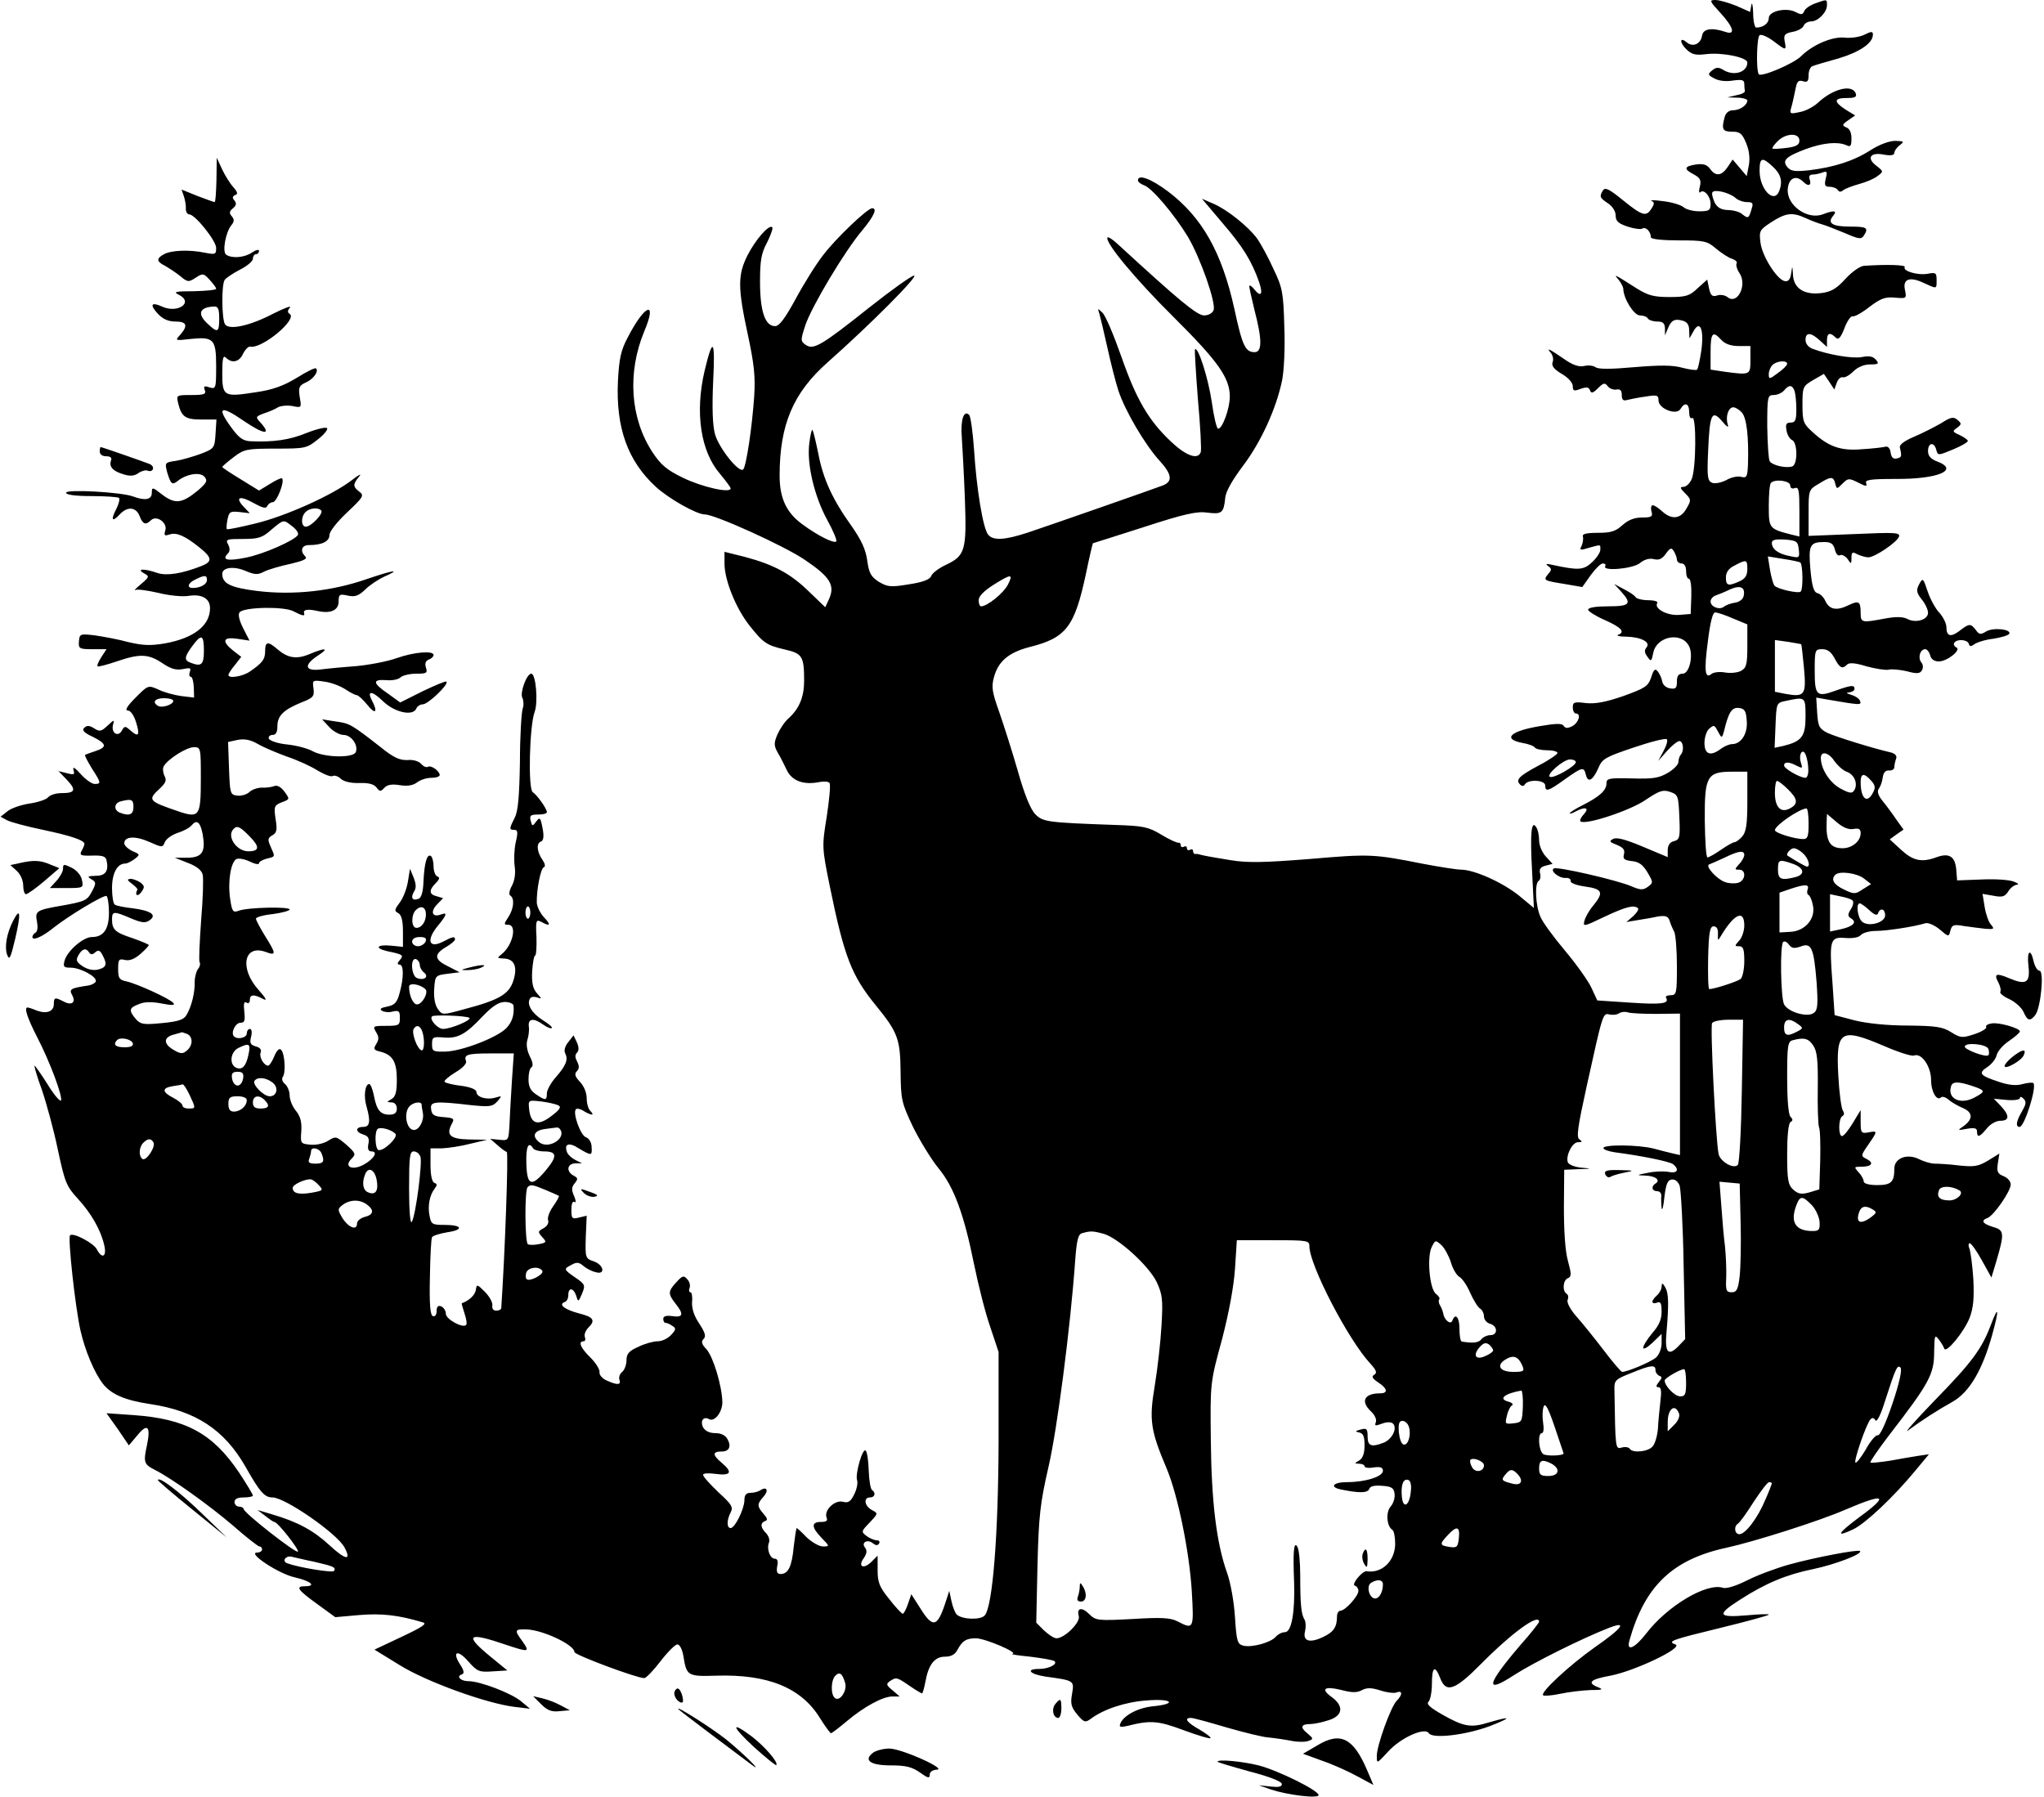 <?xml version="1.0" encoding="UTF-8"?> <svg xmlns="http://www.w3.org/2000/svg" width="513" height="451" viewBox="0 0 513 451" fill="none"><g clip-path="url(#clip0_241_51)"><path d="M431.782 3.228C435.163 6.917 435.625 8.916 433.011 7.993C429.553 6.84 427.401 7.225 427.17 8.992C426.863 10.991 424.941 11.913 423.404 10.683C421.636 9.146 421.406 10.53 423.173 12.297C424.557 13.681 425.479 13.911 428.092 13.604C431.935 13.066 438.545 14.373 438.545 15.679C438.545 18.139 435.163 19.215 432.473 17.524C431.32 16.832 430.706 16.832 429.706 17.677C428.554 18.6 428.63 18.83 430.244 19.676C431.32 20.291 433.165 20.521 434.933 20.214C437.239 19.907 437.777 20.06 437.777 21.059C437.777 21.751 437.854 22.52 437.93 22.827C438.007 23.211 437.085 23.673 435.778 23.903L433.549 24.441L436.086 24.518C437.392 24.518 438.545 24.902 438.545 25.21C438.545 26.363 436.701 27.669 435.01 27.669C433.934 27.669 433.165 28.284 432.858 29.36C432.012 32.511 432.32 33.049 434.779 33.049C436.701 33.049 437.239 33.511 438.238 35.893C439.006 37.738 439.237 39.659 438.93 41.427L438.392 44.194L436.624 42.119L434.856 40.044L433.626 41.888C432.089 44.194 430.552 44.348 429.168 42.349C428.4 41.35 427.554 41.043 425.71 41.273C422.635 41.735 422.482 42.426 425.172 43.81C426.709 44.655 427.016 45.27 426.632 46.807C426.325 47.883 426.401 48.575 426.709 48.268C427.631 47.345 429.322 49.267 429.322 51.188C429.322 52.802 428.938 53.033 426.478 53.033C424.941 53.033 423.097 52.572 422.482 51.957C421.79 51.419 419.561 50.727 417.409 50.496C415.334 50.189 413.95 50.189 414.488 50.42C415.257 50.727 415.257 51.188 414.488 52.341C413.182 54.493 412.182 54.186 407.34 50.266C403.959 47.499 402.882 46.961 402.344 47.73C401.345 49.344 401.499 49.651 403.574 51.035C404.727 51.803 405.496 53.033 405.496 54.109C405.496 55.492 406.187 56.107 408.493 56.876C410.107 57.414 411.875 57.645 412.259 57.337C413.105 56.876 414.335 58.182 414.335 59.566C414.335 60.027 417.255 60.335 421.329 60.335C427.708 60.335 428.477 60.488 430.706 62.41C432.089 63.563 433.857 64.716 434.702 64.946C435.548 65.254 436.086 65.715 435.855 66.099C435.625 66.483 435.932 67.636 436.624 68.635C438.545 71.633 436.009 76.629 433.549 74.554C432.935 74.092 431.782 73.862 430.936 74.169C429.783 74.554 429.322 74.169 428.938 72.401L428.477 70.173L426.094 72.325C424.096 74.246 423.173 74.554 419.023 74.554C415.103 74.554 413.643 74.169 410.799 72.401C404.881 68.635 404.958 68.712 406.264 70.249C406.879 71.018 407.417 72.094 407.417 72.555C407.494 75.015 410.107 79.165 411.568 79.165C412.413 79.165 413.335 79.473 413.566 79.934C413.797 80.318 414.873 80.702 415.949 80.702C417.332 80.702 417.793 81.087 417.87 82.393V84.161L418.562 82.547C419.407 80.395 420.253 79.934 422.251 80.472C423.404 80.779 423.942 81.471 423.942 82.931L424.019 84.93L425.018 83.162C426.632 80.164 427.708 82.624 427.016 87.85C426.632 90.387 426.171 92.539 425.94 92.769C425.71 93 424.019 92.769 422.251 92.308C419.792 91.616 416.64 91.616 410.184 92.154C404.189 92.692 401.115 92.692 400.423 92.154C399.885 91.77 398.655 91.616 397.656 91.847C396.426 92.154 394.966 91.693 393.198 90.54C388.587 87.389 388.049 87.159 389.201 88.542C389.739 89.157 389.97 90.31 389.663 90.925C389.355 91.847 390.047 92.692 391.968 93.845C393.582 94.768 394.735 96.074 394.735 96.92C394.735 98.149 395.043 98.226 396.657 97.611C398.194 97.073 398.732 97.15 399.039 97.919C399.347 98.841 399.808 98.687 401.038 97.458C402.421 96.074 402.806 95.997 403.497 96.92C403.959 97.535 404.958 97.919 405.726 97.765C406.649 97.611 407.033 97.996 407.033 99.149C407.033 100.378 407.417 100.686 408.416 100.378C409.108 100.225 411.183 99.763 413.028 99.533C415.872 99.072 416.256 99.149 416.256 100.532C416.256 102.607 420.868 104.375 421.79 102.607C422.866 100.84 423.942 101.224 423.942 103.453C423.942 104.529 424.249 105.221 424.711 104.913C425.787 104.221 425.71 117.825 424.557 120.285C424.096 121.361 423.173 122.206 422.482 122.206C421.559 122.206 421.636 122.514 422.943 123.821C424.48 125.358 424.48 125.588 423.25 127.663C421.79 130.277 419.561 130.507 417.178 128.355C416.256 127.51 415.257 126.818 414.796 126.818C414.411 126.818 414.258 127.51 414.488 128.355C414.873 129.662 414.488 129.892 412.106 129.892C410.184 129.892 408.647 130.507 407.187 131.814C405.496 133.351 404.343 133.735 401.038 133.735C398.04 133.735 397.041 134.043 397.272 134.658C397.425 135.196 397.272 136.272 396.964 136.963C396.349 138.116 396.58 138.193 398.732 137.502C401.883 136.656 401.653 136.579 401.653 137.963C401.653 138.654 400.73 140.038 399.578 141.114C397.425 143.112 396.196 143.189 389.739 141.806C388.125 141.421 387.741 141.498 388.51 142.036C389.432 142.728 389.509 143.035 388.587 144.035C387.28 145.649 387.357 145.725 392.66 146.571L397.118 147.34L399.193 144.419C400.346 142.805 401.73 141.421 402.268 141.421C402.806 141.421 403.113 141.729 402.882 142.113C402.037 143.42 409.723 142.805 411.568 141.344C412.644 140.422 414.027 140.038 415.103 140.345C416.41 140.653 417.178 140.268 418.101 138.962C419.177 137.502 419.484 137.348 420.099 138.347C420.483 138.962 420.868 139.961 420.868 140.422C420.868 140.96 421.406 141.421 422.02 141.421C422.712 141.421 423.173 142.113 423.173 143.343C423.173 144.419 423.481 145.264 423.865 145.264C424.326 145.264 424.557 147.263 424.48 149.645L424.326 154.103L421.406 154.334C418.408 154.564 415.026 152.72 415.949 151.336C416.179 150.952 415.103 150.644 413.643 150.644C412.182 150.644 410.722 150.26 410.492 149.876C410.261 149.415 408.878 148.569 407.571 147.878L405.111 146.571L406.879 148.492C409.646 151.567 409.108 152.182 403.574 152.182C400.577 152.182 398.578 152.489 398.578 153.027C398.578 153.411 400.5 154.641 402.806 155.64C406.956 157.485 407.955 158.638 406.111 159.33C405.573 159.56 406.418 159.791 408.032 159.791C411.875 159.868 414.335 161.174 413.259 162.481C412.644 163.173 412.72 163.864 413.489 164.863C414.411 166.17 414.488 166.016 414.949 163.787C415.795 159.714 421.944 158.484 423.865 162.097C425.095 164.325 424.019 169.091 422.328 169.091C421.252 169.091 420.868 169.629 420.868 171.089C420.868 172.703 420.56 173.011 419.177 172.78C418.178 172.626 417.332 171.935 417.178 171.012C417.025 170.167 416.487 169.014 416.025 168.476C415.411 167.707 415.026 168.015 414.411 170.013C413.643 172.242 412.951 172.703 407.417 174.702C402.959 176.239 400.423 176.7 398.04 176.469C395.12 176.085 394.735 176.239 394.735 177.545C394.735 178.391 395.12 179.083 395.504 179.083C396.887 179.083 396.273 181.311 394.659 182.234C393.429 182.849 392.891 182.849 392.43 182.157C392.045 181.542 390.585 181.542 386.588 182.234C379.056 183.463 376.981 185.462 382.054 186.461C383.514 186.692 384.974 187.23 385.205 187.614C385.435 187.998 386.819 188.306 388.279 188.306C389.739 188.306 390.892 188.613 390.892 188.997C390.892 189.305 388.817 190.765 386.281 192.072C381.285 194.762 380.286 195.684 381.516 196.914C381.977 197.375 382.438 197.375 382.745 196.837C383.591 195.53 387.818 195.761 387.818 197.144C387.818 198.835 388.587 198.605 392.737 195.607C397.195 192.456 397.502 192.379 398.04 194.531C398.578 196.606 399.808 195.838 401.192 192.687C402.114 190.458 402.959 189.997 410.03 187.614C414.335 186.154 418.024 185.231 418.331 185.539C418.639 185.846 418.254 187.153 417.486 188.536L416.179 190.996L418.408 188.459C419.561 187.153 421.021 186 421.482 186C422.482 186 422.712 188.459 421.867 189.382C421.559 189.689 421.252 190.535 421.252 191.226C421.252 191.918 420.022 193.148 418.562 193.993C416.333 195.3 414.796 195.53 409.569 195.377C403.805 195.223 403.19 195.377 403.19 196.606C403.19 198.374 401.499 199.911 397.272 202.063C395.427 202.986 393.967 203.908 393.967 204.139C393.967 204.292 394.659 204.139 395.427 203.678C397.887 202.371 398.963 202.755 397.579 204.292C396.811 205.061 396.426 205.906 396.657 206.137C397.733 207.213 409.185 203.447 413.028 200.757C416.487 198.451 417.332 198.144 419.177 198.759C421.175 199.45 421.252 199.758 421.482 205.138C421.713 210.211 421.559 210.749 420.099 211.133C419.1 211.363 418.562 212.209 418.562 213.362V215.13L412.336 212.516C407.955 210.672 405.649 210.057 404.804 210.595C403.805 211.133 403.959 211.363 405.803 212.055C407.417 212.747 407.878 213.285 407.571 214.438C407.263 215.591 407.648 215.898 409.569 216.129C411.337 216.283 412.336 217.051 413.489 218.973C414.949 221.432 414.949 221.586 413.566 222.585C412.413 223.43 411.721 223.43 409.416 222.431C405.803 220.894 390.816 217.435 389.97 217.973C388.971 218.588 391.277 220.433 392.891 220.356C393.659 220.279 394.274 220.587 394.197 221.125C394.044 221.586 395.581 222.201 397.81 222.508C402.191 223.123 402.575 223.968 399.885 227.273C398.886 228.426 397.887 230.194 397.656 231.116C397.272 232.654 397.502 232.577 402.652 230.117C408.032 227.581 410.107 227.043 411.106 227.965C411.337 228.273 410.799 229.118 409.877 229.963L408.186 231.424L410.876 230.963C412.336 230.732 414.719 230.348 416.025 230.04C418.024 229.733 418.639 229.963 419.023 231.04C419.254 231.885 419.792 233.115 420.176 233.806C420.56 234.575 420.868 238.495 420.868 242.492C420.868 249.332 420.791 249.793 419.254 249.793C418.408 249.793 417.87 250.101 418.178 250.485C419.023 251.945 416.871 252.176 408.954 251.638L400.884 251.1L399.424 247.949C398.655 246.258 395.658 242.03 392.814 238.649C389.97 235.267 387.126 231.424 386.588 230.04C385.359 227.197 385.128 221.663 386.204 221.048C386.588 220.817 386.742 219.972 386.511 219.126C386.281 218.127 386.665 217.589 387.895 217.282L389.663 216.821L387.972 214.976C387.049 213.977 386.281 212.209 386.281 210.902C386.281 209.673 385.973 208.212 385.589 207.674C384.359 205.599 383.975 208.981 384.513 218.511L384.974 227.888L381.362 224.891C377.211 221.509 370.14 218.358 366.835 218.281C365.606 218.281 361.301 217.589 357.228 216.821C344.777 214.361 343.931 214.284 328.79 215.591C317.184 216.513 313.034 216.59 308.883 215.898C303.657 215.053 301.659 214.668 300.967 214.438C300.736 214.361 300.352 214.284 300.044 214.361C299.66 214.361 299.43 214.054 299.43 213.592C299.43 213.208 299.122 213.054 298.661 213.285C298.277 213.516 297.892 213.362 297.892 212.901C297.892 212.44 297.585 212.286 297.124 212.516C296.739 212.747 296.355 212.593 296.355 212.209C296.355 211.748 296.125 211.44 295.817 211.517C295.433 211.594 293.511 210.749 291.513 209.519C288.208 207.521 286.901 207.29 279.984 207.059C262.691 206.444 261.768 206.291 259.847 204.369C258.617 203.14 257.08 199.297 255.389 193.302C253.929 188.229 251.777 181.542 250.701 178.468C249.01 173.702 248.779 172.396 249.471 169.936C250.547 166.016 253.083 163.787 258.387 162.404C267.61 160.098 269.685 157.331 272.529 144.111C273.374 139.961 274.22 136.425 274.297 136.349C274.373 136.349 280.138 134.504 287.132 132.275C297.278 128.97 300.429 128.278 303.042 128.663C306.654 129.124 307.116 128.74 307.5 125.05C307.577 123.436 309.268 120.516 312.035 116.826C316.492 110.908 320.335 102.53 321.796 95.382C322.257 93 322.564 87.235 322.334 81.932C322.103 73.401 321.873 72.171 319.567 67.406C318.26 64.485 316.416 61.18 315.57 59.95C313.341 56.876 307.961 52.572 304.502 51.111L301.659 49.882L306.731 55.877C311.958 61.949 314.11 65.407 316.031 70.864C317.03 73.862 316.492 74.707 314.801 72.632C314.263 71.94 313.725 71.556 313.572 71.71C313.418 71.787 314.033 74.477 314.801 77.628C316.8 85.237 316.8 88.388 314.878 88.388C312.573 88.388 311.804 86.851 309.806 77.551C306.654 63.255 301.659 54.493 293.127 48.037C288.823 44.809 285.595 43.656 285.595 45.27C285.595 45.654 286.287 46.192 287.132 46.5C289.054 47.115 294.664 53.725 298.123 59.412C301.274 64.716 305.271 76.091 304.579 77.859C304.272 78.627 303.273 79.165 302.197 79.165C300.429 79.165 295.894 75.399 280.599 61.334C279.369 60.181 278.216 59.412 277.986 59.566C277.063 60.565 284.826 69.942 294.511 79.549C305.732 90.694 308.653 94.844 308.653 99.533C308.653 102.53 306.808 107.603 305.732 107.603C305.348 107.603 304.656 104.606 304.118 100.84C303.273 94.998 300.659 86.774 299.891 87.697C299.814 87.85 300.121 93.538 300.659 100.301C301.274 107.065 301.582 113.06 301.351 113.521C300.659 115.443 297.739 114.444 294.049 110.985C288.285 105.605 285.211 100.301 281.444 89.541C279.523 84.084 277.448 79.165 276.679 78.473C275.449 77.32 275.449 77.32 275.911 78.704C276.141 79.473 277.063 83.316 277.909 87.159C278.754 91.001 279.984 95.844 280.676 97.996C282.367 103.145 287.439 111.754 291.129 115.75C294.126 119.055 294.357 120.823 291.897 121.822C289.745 122.668 263.306 131.891 258.002 133.659C252.161 135.58 249.24 135.734 248.011 134.197C246.704 132.659 245.09 122.668 244.475 112.983C244.168 108.525 243.63 104.606 243.245 104.144C241.862 102.761 241.016 105.528 241.401 109.909C241.554 112.215 241.939 119.132 242.169 125.281C242.63 138.193 242.246 139.5 237.327 141.806C235.559 142.651 233.945 143.881 233.715 144.573C233.407 145.418 231.716 146.11 228.181 146.648C223.569 147.416 222.801 147.34 220.572 146.033C218.573 144.726 218.112 143.881 217.651 140.653C217.267 137.886 216.191 135.58 213.731 132.044C208.889 125.281 206.583 120.208 205.354 113.752C204.739 110.754 204.124 108.141 203.893 107.911C203.739 107.68 203.355 109.217 203.125 111.216C202.433 116.365 204.354 124.512 207.582 130.43C209.12 133.197 210.119 135.657 209.888 135.887C209.35 136.502 205.2 134.427 201.357 131.583C197.36 128.663 195.669 125.05 195.669 119.363C195.669 106.604 199.051 98.611 207.736 90.925C218.42 81.471 230.64 69.173 229.411 69.173C228.796 69.173 223.723 72.786 218.189 77.167C206.122 86.774 204.124 87.927 202.202 86.544C200.896 85.621 200.896 85.391 202.125 81.625C203.739 76.859 212.04 62.948 216.421 57.798C219.342 54.263 220.264 52.264 218.881 52.264C217.728 52.264 209.811 59.797 206.66 63.947C204.892 66.176 201.818 71.095 199.743 74.938C196.976 80.011 195.592 81.855 194.516 81.855C191.98 81.855 190.75 78.012 190.75 70.711C190.75 65.407 191.058 63.563 192.518 60.873C193.44 59.028 194.055 57.26 193.825 57.03C192.979 56.261 189.597 60.181 187.599 64.101C185.139 69.02 185.139 72.171 187.676 83.93C189.29 91.386 189.597 94.537 189.29 99.456C188.752 107.296 187.292 117.057 186.523 117.825C185.524 118.825 180.451 112.522 179.452 108.987C178.837 106.758 178.683 102.3 178.991 95.69C179.529 85.083 178.914 84.392 176.839 93.077C174.379 103.53 175.839 113.291 180.682 118.901C182.142 120.669 183.372 122.283 183.372 122.591C183.372 123.897 176.07 122.206 171.382 119.901C167.385 117.979 165.848 116.673 163.773 113.521C158.162 104.99 157.393 93.538 161.697 83.162C165.079 75.168 161.851 76.321 157.547 84.699C155.779 88.004 155.395 90.079 155.087 95.69C154.549 107.373 157.547 115.673 164.541 122.13C167.769 125.127 174.84 129.124 176.916 129.124C179.452 129.124 196.899 137.04 201.972 140.499C208.351 144.803 209.658 146.878 208.044 150.414L207.121 152.412L203.125 148.569C198.436 143.958 194.209 141.729 187.061 139.807L181.835 138.501V141.652C181.911 145.725 184.678 152.643 188.06 156.947C191.596 161.405 192.364 161.943 196.976 163.019C201.357 164.018 201.818 164.71 201.818 170.859C201.818 174.932 200.588 177.853 197.975 180.235C196.976 181.081 195.746 182.925 195.131 184.309C194.209 186.461 194.209 187.153 195.208 188.921C195.9 190.073 196.899 192.072 197.514 193.378C198.82 195.992 201.664 197.068 205.584 196.299C206.814 196.068 207.967 196.145 208.197 196.53C208.505 196.991 208.12 200.757 207.506 204.907C206.276 212.44 206.276 212.67 208.274 222.508C211.887 240.186 213.731 244.874 219.803 252.33C225.337 259.093 225.952 260.784 226.029 269.085C226.106 276.002 226.259 276.771 229.18 282.92C230.948 286.455 233.792 291.067 235.482 293.142C239.402 297.83 241.939 304.748 244.475 317.353C245.551 322.579 247.319 329.65 248.549 333.109L250.624 339.335V362.008C250.547 385.066 249.163 403.051 247.165 405.434C246.166 406.663 241.401 406.51 240.094 405.203C239.71 404.819 239.095 403.282 238.787 401.821L238.249 399.285L237.25 402.359C235.252 408.431 234.099 408.662 231.025 403.743L228.719 400.13L227.873 402.59C227.412 403.973 226.797 405.049 226.567 405.049C226.259 404.973 224.722 403.359 223.185 401.36C220.725 398.363 220.264 397.133 220.264 394.135V390.446L218.727 391.983C216.729 393.982 215.192 393.213 216.806 391.061C217.574 389.908 217.651 389.14 217.113 388.448C216.037 387.141 217.728 386.219 219.111 387.372C219.803 387.91 220.264 387.987 220.649 387.372C220.879 386.987 220.649 386.603 220.111 386.603C219.496 386.603 218.343 386.142 217.497 385.527C216.114 384.451 216.114 384.374 218.266 382.145C220.418 379.84 220.418 379.84 218.804 378.994C216.959 377.995 216.652 375.843 218.343 375.843C219.573 375.843 219.88 374.69 218.881 373.998C218.497 373.768 218.112 371.616 218.035 369.156C217.959 366.697 217.651 364.468 217.267 364.083C216.498 363.315 214.577 370.002 215.115 371.539C215.345 372.154 215.038 373.768 214.423 374.997C213.501 376.919 212.886 377.303 211.502 376.919C209.504 376.458 206.814 378.994 207.429 380.839C207.813 381.684 207.429 381.992 206.045 381.992C203.586 381.992 203.586 383.298 206.199 385.988C208.274 388.14 208.274 388.14 206.506 388.14C205.584 388.14 203.739 387.064 202.433 385.835C201.203 384.528 200.05 383.529 199.973 383.529C199.82 383.529 199.512 385.681 199.205 388.217C198.744 393.213 197.821 395.058 195.9 395.058C195.054 395.058 194.824 394.52 195.054 393.136C195.362 391.906 195.131 391.215 194.439 391.215C193.287 391.215 192.364 388.832 192.979 387.218C193.287 386.526 192.902 385.527 192.287 384.835C190.827 383.375 190.75 382.222 192.057 381.761C192.749 381.53 192.595 381.069 191.596 379.916C189.982 378.072 189.982 377.457 191.596 375.689C192.979 374.152 192.518 372.999 190.904 373.998C190.366 374.383 189.213 374.69 188.368 374.69C187.215 374.69 186.83 375.228 186.83 376.611C186.754 378.84 184.448 383.529 183.372 383.529C182.373 383.529 182.373 381.53 183.372 379.609C184.063 378.302 183.679 377.611 180.297 374.536C178.222 372.538 176.454 370.616 176.454 370.155C176.454 369.771 177.838 369.694 179.529 369.925C183.449 370.463 183.987 369.54 181.143 367.158C178.76 365.159 178.76 364.314 181.143 364.314C182.987 364.314 183.602 363.084 182.603 361.24C182.065 360.24 180.989 359.702 179.529 359.702C178.068 359.702 176.992 359.164 176.454 358.242C175.686 356.705 176.531 355.398 177.915 356.167C179.298 357.012 181.297 354.476 181.297 351.94C181.22 347.866 178.991 340.487 177.3 338.643C176.07 337.336 175.916 336.721 176.608 336.03C177.223 335.415 176.992 334.492 175.532 332.263C174.225 330.342 173.611 328.497 173.687 326.806C173.841 325.5 173.611 324.347 173.303 324.347C172.919 324.347 172.842 323.809 173.073 323.271C173.303 322.656 173.073 321.657 172.458 321.042C171.612 320.043 171.228 320.197 169.768 321.811C167.616 324.116 167.616 324.731 169.537 327.191C171.689 329.881 171.459 330.726 168.768 330.342C167.231 330.111 166.463 330.342 166.463 331.034C166.463 331.572 166.693 332.033 167.078 332.033C167.385 332.033 168.154 332.34 168.768 332.802C169.691 333.34 169.691 333.724 168.461 335.03C167.616 335.953 166.155 336.644 165.079 336.644C164.003 336.644 161.774 337.259 160.237 338.028C157.931 339.027 157.239 339.796 157.239 341.333C157.239 342.486 156.778 343.792 156.163 344.33C155.549 344.792 155.241 345.714 155.472 346.329C155.933 347.635 154.934 347.712 152.244 346.483C151.168 346.021 150.322 345.022 150.476 344.407C150.553 343.716 149.554 342.102 148.17 340.718C145.711 338.335 145.019 336.644 146.479 336.644C146.863 336.644 147.017 336.183 146.787 335.568C146.556 335.03 146.94 334.031 147.555 333.34C149.554 331.418 149.016 330.573 145.326 329.65C141.791 328.728 140.023 327.421 141.714 326.806C142.252 326.653 142.636 325.884 142.636 325.039C142.636 323.04 143.943 323.194 144.635 325.269C145.096 326.883 145.173 326.806 146.095 324.654C146.94 322.579 146.863 322.349 144.404 320.658C141.406 318.583 141.406 318.506 143.482 317.43C144.711 316.738 145.326 316.815 146.325 317.66C147.017 318.275 148.401 319.044 149.4 319.274C152.013 320.12 151.629 317.506 149.016 316.584C146.94 315.892 146.863 315.739 147.017 310.512L147.248 305.132L145.326 305.593C143.559 306.054 143.405 305.824 143.405 303.595C143.405 302.211 143.712 301.366 144.173 301.673C144.635 301.981 144.558 301.366 144.097 300.213C143.405 298.676 143.405 297.984 144.25 296.985C145.096 295.909 145.096 295.678 143.943 295.063C142.021 293.987 142.329 292.066 144.404 291.989H146.095L144.404 291.144C143.482 290.683 142.559 289.837 142.329 289.222C141.483 287.07 142.79 286.609 145.249 288.223C148.478 290.144 148.631 290.144 148.478 287.839C148.478 286.763 147.786 285.687 147.094 285.456C145.711 285.072 143.635 279.23 144.558 278.385C144.788 278.154 145.711 278.308 146.479 278.846C148.401 279.999 149.4 280.076 148.17 278.846C147.632 278.308 147.248 276.925 147.248 275.618C147.248 274.311 146.556 272.544 145.557 271.544C144.327 270.238 144.097 269.546 144.788 268.854C145.403 268.24 145.403 267.548 144.865 266.472C144.327 265.473 144.25 264.781 144.788 264.243C145.326 263.705 145.326 262.859 144.788 261.63L143.943 259.862L142.636 261.553C141.791 262.552 141.483 263.705 141.868 264.397C142.636 265.934 142.098 267.394 139.485 270.392C138.255 271.775 137.256 273.62 137.256 274.388C137.256 276.233 136.949 276.31 134.566 274.696C133.182 273.773 132.644 272.774 132.644 270.853C132.644 269.469 132.952 268.086 133.413 267.855C133.874 267.548 133.72 266.549 132.952 265.088C132.26 263.628 132.03 262.168 132.337 261.092C132.644 260.169 132.875 258.632 132.721 257.633C132.491 255.635 133.874 255.404 136.334 257.172C137.333 257.863 138.255 258.248 138.486 258.017C138.716 257.787 137.64 256.941 136.18 256.019C133.49 254.328 132.106 252.022 133.029 250.639C133.259 250.178 134.028 250.101 134.797 250.331C136.026 250.792 136.026 250.716 134.72 249.255C133.72 248.102 133.413 246.642 133.567 243.721C133.72 241.569 134.028 239.802 134.335 239.802C134.566 239.802 134.72 237.726 134.643 235.19C134.412 231.04 134.566 230.732 135.796 231.347C138.101 232.654 138.409 232.192 136.564 230.271C135.565 229.195 134.797 227.581 134.72 226.582C134.643 223.2 135.719 217.897 136.487 217.666C136.949 217.512 136.795 216.744 136.103 215.744C134.72 213.746 134.566 211.594 135.796 211.21C136.411 210.979 136.564 209.903 136.18 207.905C135.642 205.138 135.488 204.984 134.566 206.214C133.644 207.444 133.567 207.444 133.182 205.983C132.875 204.677 133.182 204.446 135.027 204.446C136.257 204.446 137.256 204.216 137.256 203.831C137.256 202.986 134.797 199.527 133.72 198.835C132.491 198.144 132.875 182.157 134.182 178.698C135.104 176.162 134.489 169.091 133.336 169.091C132.183 169.091 130.416 173.933 131.107 175.163C131.415 175.778 131.492 177.007 131.184 177.853C130.877 178.775 130.492 184.77 130.492 191.226C130.339 199.988 130.031 203.601 129.186 205.215C127.802 207.982 127.725 208.289 129.109 208.289C129.954 208.289 130.031 208.904 129.416 211.517C129.032 213.285 128.955 215.975 129.186 217.512C129.416 219.203 129.186 220.971 128.494 222.278C127.802 223.507 127.649 224.583 128.11 224.814C129.186 225.506 128.955 228.119 127.572 230.194C126.419 231.962 126.419 232.116 127.572 232.116C129.878 232.116 128.648 237.419 125.804 239.571C124.728 240.416 124.805 240.493 126.188 240.57C129.032 240.57 129.954 242.492 128.878 246.027C127.802 249.563 125.266 251.023 116.12 253.406C111.124 254.789 110.97 254.789 109.894 253.252C109.202 252.33 108.818 250.408 108.972 248.256C109.202 244.874 109.279 244.797 112.277 244.413L115.351 244.029L112.507 242.568C108.972 240.878 108.818 239.571 111.892 237.726C113.122 237.035 114.198 236.112 114.198 235.805C114.198 234.959 113.66 235.036 111.201 236.343C107.588 238.187 106.897 235.959 109.971 232.269C112.123 229.656 112.354 228.887 110.739 229.502C108.587 230.348 107.896 228.964 109.587 227.12L111.201 225.429L109.663 224.968C107.665 224.506 107.588 223.43 109.356 221.663C110.355 220.663 110.432 220.202 109.74 219.972C109.279 219.818 108.818 218.665 108.818 217.512C108.818 216.283 108.511 215.13 108.126 214.822C107.127 214.284 106.512 216.59 106.282 221.278C106.205 223.815 105.744 225.352 105.052 225.583C103.515 226.197 102.977 225.352 103.899 223.815C104.514 222.892 104.437 221.893 103.822 220.279L102.9 218.05L102.362 221.355C102.054 223.2 101.132 225.506 100.287 226.582C98.98 228.349 98.903 228.657 99.979 229.195C100.748 229.656 101.132 231.04 101.132 233.806V237.649L98.058 237.342C94.599 237.035 93.907 237.957 97.135 238.725C101.209 239.571 101.363 239.725 100.363 240.954C99.672 241.723 99.672 242.107 100.287 242.107C101.363 242.107 101.363 245.412 100.287 249.255C99.672 251.638 99.057 252.253 97.212 252.637C95.598 252.944 95.137 253.252 95.906 253.713C96.444 254.021 97.673 254.174 98.596 253.867C100.133 253.559 100.363 253.79 100.363 255.481C100.363 257.325 100.133 257.479 96.905 257.479C93.6 257.479 93.523 257.556 94.368 259.016C95.137 260.246 95.137 260.861 94.445 262.014C93.677 263.244 93.754 263.551 95.368 263.935C98.519 264.704 99.595 266.472 99.595 270.93C99.595 274.081 99.287 275.234 98.288 275.849C96.982 276.617 96.982 276.617 98.288 276.694C99.057 276.694 99.595 277.309 99.595 278.231C99.595 279.307 99.057 279.768 97.75 279.768C95.445 279.768 94.522 278.616 93.83 274.926C93.523 273.389 92.985 272.083 92.677 272.083C91.602 272.083 91.217 275.157 91.986 277.693C93.062 281.536 92.831 282.843 91.14 282.843C89.142 282.843 89.142 284.149 91.217 284.764C92.447 285.149 92.754 285.763 92.447 287.147C92.216 288.377 92.447 288.992 93.216 288.992C94.906 288.992 93.984 290.759 91.448 292.22C88.527 293.911 86.144 292.911 88.22 290.836C89.373 289.683 89.296 289.453 86.913 287.301C84.377 285.149 84.223 285.149 82.378 286.302C81.302 286.993 79.381 287.454 77.921 287.301C75.461 287.07 75.384 286.993 75.615 283.996C75.768 281.767 75.461 280.306 74.308 278.846C73.386 277.77 72.694 276.002 72.694 274.926C72.694 273.927 72.156 272.621 71.541 272.083C70.849 271.544 70.619 270.776 71.003 270.238C71.772 269.162 71.464 264.397 70.542 263.474C70.081 263.013 69.466 263.628 68.851 265.088C68.313 266.395 67.621 267.471 67.314 267.471C66.238 267.471 65.008 265.319 65.392 264.243C65.7 263.474 65.316 262.936 64.163 262.629C62.856 262.244 62.625 261.783 63.01 260.246C63.317 259.093 63.163 258.248 62.702 258.248C62.318 258.248 61.934 258.786 61.934 259.401C61.934 260.477 59.551 261.015 58.706 260.092C57.86 259.247 59.09 256.711 60.32 256.711C61.396 256.711 61.549 256.173 61.319 253.944C61.088 251.945 61.242 251.254 61.857 251.638C62.318 251.945 62.702 251.715 62.702 251.023C62.702 249.563 63.702 249.486 66.007 250.716C67.16 251.33 66.776 250.562 64.854 248.41C60.089 243.106 61.165 237.035 66.545 238.879C69.389 239.955 69.389 239.494 66.545 234.959C65.316 232.961 64.24 230.963 64.24 230.578C64.24 230.194 66.161 229.656 68.467 229.425C70.773 229.118 72.694 228.58 72.694 228.273C72.694 227.504 62.164 227.735 59.935 228.58C58.475 229.118 58.245 228.811 57.783 225.736C57.092 221.355 57.937 216.206 59.397 215.591C60.089 215.36 61.549 215.668 62.779 216.283C64.009 216.897 65.008 217.051 65.008 216.667C65.008 216.283 65.853 215.821 66.93 215.514C69.159 214.976 69.082 215.13 67.929 212.516C67.16 210.749 67.16 210.364 68.313 209.673C69.466 209.058 69.62 208.289 69.159 205.522C68.697 202.371 68.851 202.14 70.696 201.372C72.771 200.603 72.771 200.603 71.387 198.682C70.542 197.529 69.543 196.991 68.851 197.298C68.236 197.529 66.853 197.759 65.777 197.683C64.701 197.683 63.24 198.144 62.549 198.835C61.857 199.45 60.473 199.835 59.474 199.681C57.783 199.45 57.706 199.143 57.476 192.84L57.245 186.23L59.705 185.692C61.473 185.385 62.933 185.692 64.778 186.768C66.238 187.614 69.543 188.997 72.079 189.92C74.615 190.765 77.997 192.302 79.688 193.378C81.379 194.378 83.07 195.069 83.531 194.762C83.992 194.531 84.915 194.839 85.606 195.53C86.452 196.222 88.22 196.606 90.295 196.53C92.524 196.453 93.907 196.837 94.522 197.683C95.291 198.682 95.521 198.759 96.444 197.759C97.212 196.914 98.365 196.76 100.363 197.068C102.208 197.375 103.668 197.144 104.668 196.376C105.436 195.761 107.05 195.223 108.28 195.223C109.433 195.223 110.355 194.916 110.355 194.531C110.355 193.532 108.203 191.995 107.435 192.456C106.973 192.687 106.282 192.379 105.744 191.764C105.129 191.073 103.745 190.611 102.285 190.765C100.287 190.842 98.749 190.15 95.445 187.46C88.143 181.773 87.758 181.542 84.223 181.081L80.841 180.543L82.686 182.541C83.685 183.617 85.299 184.463 86.221 184.463C88.143 184.463 89.987 186.999 89.296 188.767C88.681 190.304 81.379 190.15 78.459 188.536C77.229 187.844 74.308 187.076 72.002 186.845C69.697 186.615 67.698 185.923 67.468 185.385C67.314 184.924 67.698 184.463 68.39 184.463C69.235 184.463 69.62 183.771 69.62 182.311C69.62 179.621 71.157 178.16 75.615 176.316C78.612 175.163 78.92 174.778 78.689 172.857C78.382 170.705 78.382 170.628 81.456 171.089C83.224 171.32 85.53 172.242 86.683 173.011C87.835 173.779 89.142 174.471 89.526 174.471C89.911 174.471 91.14 175.624 92.216 176.93C94.215 179.467 94.906 178.775 93.369 175.854C91.986 173.241 93.369 173.318 96.136 176.008C99.057 178.852 103.745 179.851 104.514 177.776C104.744 177.238 105.513 176.777 106.128 176.777C107.435 176.777 112.738 171.704 112.046 171.089C111.892 170.859 109.202 172.011 106.128 173.472L100.44 176.316L97.366 174.087C93.523 171.473 93.369 170.474 96.905 170.705C98.365 170.859 99.979 170.551 100.517 170.013C100.978 169.552 102.746 169.091 104.437 169.091C107.05 169.091 107.358 168.937 106.897 167.554C106.589 166.554 106.82 165.863 107.588 165.555C108.28 165.325 108.818 164.787 108.818 164.402C108.818 163.249 103.976 163.634 99.595 165.171C97.289 166.016 92.754 166.862 89.603 167.169C86.452 167.4 82.378 167.784 80.611 168.015C76.46 168.553 76.153 166.939 79.765 164.556C82.763 162.635 81.687 162.481 77.69 164.172C74.385 165.555 72.233 165.171 69.62 162.942C67.237 160.867 66.545 161.021 66.545 163.403C66.545 165.478 65.853 166.401 62.702 168.553C60.934 169.783 57.322 170.397 57.322 169.398C57.322 169.168 58.014 168.015 58.936 166.939L60.55 164.863L58.552 163.326C55.554 160.944 55.939 159.791 59.551 160.329L62.625 160.79L61.011 157.639C59.935 155.487 59.705 154.103 60.166 153.642C61.473 152.335 71.311 152.182 73.616 153.411C75.999 154.641 76.614 154.718 76.306 153.873C76.076 153.027 77.152 152.797 79.611 153.335C82.993 154.103 84.992 153.181 84.992 150.952C84.992 149.184 85.222 149.03 87.297 149.492C89.065 149.876 89.987 149.568 91.678 147.954C92.831 146.802 94.983 145.418 96.29 144.803C100.978 142.728 98.826 143.035 92.063 145.341C83.224 148.416 73.616 149.415 64.624 148.339C57.86 147.493 55.785 146.494 55.785 144.035C55.785 142.421 58.629 142.036 61.549 143.266C63.932 144.265 64.701 144.342 66.392 143.42C67.544 142.882 70.465 142.036 73.001 141.498C76.23 140.73 77.229 140.268 76.614 139.654C75.23 138.27 75.692 136.81 77.536 136.81C80.841 136.81 82.686 135.887 82.686 134.273C82.686 133.428 84.53 131.045 87.144 128.586C91.14 124.82 91.448 124.359 90.218 123.436C88.527 122.13 88.527 121.592 90.141 119.593C90.91 118.748 90.064 119.132 88.296 120.516C83.454 124.282 71.464 129.662 63.932 131.43C60.166 132.352 57.092 132.967 56.938 132.813C56.784 132.659 56.861 131.583 57.092 130.43C57.476 128.432 57.783 128.278 60.089 128.509L62.702 128.816L61.165 127.202C58.859 124.743 60.166 124.282 63.702 126.28C65.93 127.51 66.853 127.74 67.083 126.972C67.314 126.511 67.929 126.049 68.467 126.049C69.466 126.049 71.541 120.746 70.773 120.054C70.619 119.901 69.235 120.516 67.775 121.438L65.008 123.129L60.397 120.285C57.86 118.748 55.785 117.364 55.785 117.211C55.785 117.057 57.092 115.904 58.629 114.751C61.242 112.753 61.857 112.599 69.159 112.599C76.614 112.599 76.998 112.522 79.765 110.293C81.379 109.063 82.378 107.757 82.071 107.449C81.763 107.142 79.458 107.68 76.921 108.679C72.617 110.447 68.621 110.985 62.933 110.754C61.088 110.678 60.012 109.986 58.168 107.449C54.248 102.146 55.247 101.531 61.242 105.682C66.315 109.14 68.313 109.294 65.316 105.989C64.086 104.682 64.163 104.529 66.238 103.76C67.468 103.376 69.082 102.684 69.773 102.223C70.465 101.839 72.156 101.685 73.386 101.916C75.692 102.377 75.692 102.377 75.23 99.687C74.846 97.227 75.077 96.766 76.768 95.997C78.689 95.152 80.073 93.154 79.304 92.462C79.073 92.231 76.921 93.307 74.462 94.844C71.157 96.843 68.467 97.842 64.163 98.457C56.169 99.687 55.785 99.533 55.785 93.615C55.785 89.925 56.016 89.08 56.707 89.772C58.245 91.309 60.089 90.848 61.011 88.773C61.549 87.697 62.395 86.851 62.856 87.005C65.853 87.543 74.769 80.087 72.694 78.781C72.079 78.397 72.156 77.935 72.771 77.167C73.232 76.629 71.387 77.32 68.621 78.704C62.779 81.778 57.476 82.931 56.477 81.394C55.631 80.087 55.554 71.402 56.4 70.249C56.707 69.788 58.398 68.635 60.166 67.713C62.011 66.791 63.471 65.561 63.471 64.946C63.471 64.331 63.855 63.793 64.24 63.793C64.701 63.793 65.008 63.409 65.008 62.948C65.008 62.563 64.24 62.717 63.317 63.332C61.473 64.639 58.321 64.946 56.784 63.947C55.708 63.255 56.63 58.259 58.091 56.492C58.782 55.646 58.859 55.108 58.168 54.263C57.476 53.494 57.553 53.033 58.475 52.264C59.321 51.573 59.397 51.035 58.859 50.343C58.245 49.651 58.321 49.267 59.013 48.959C59.782 48.729 59.628 48.191 58.552 46.961C57.706 46.039 56.477 44.04 55.708 42.426L54.401 39.583L54.325 45.116C54.248 48.191 54.094 50.727 53.864 50.727C53.71 50.727 51.788 50.035 49.559 49.19L45.563 47.576L46.178 49.344C46.485 50.343 46.715 51.726 46.639 52.418C46.639 53.187 47.023 53.801 47.484 53.801C48.944 53.801 54.171 60.335 54.248 62.179C54.248 63.87 54.094 63.947 51.327 63.409C47.561 62.64 43.026 62.794 41.182 63.793C39.183 64.869 39.26 65.638 41.412 66.714C42.334 67.252 44.025 68.328 45.178 69.25C47.1 70.864 47.33 70.864 49.098 69.711C50.866 68.558 51.096 68.558 52.634 70.249C53.479 71.172 54.248 72.171 54.248 72.478C54.248 72.786 51.711 73.016 48.714 73.093C44.102 73.093 43.411 73.247 44.794 73.939C48.791 75.86 44.64 78.781 40.644 76.936C37.953 75.707 37.492 76.475 39.645 78.781C40.874 80.087 42.258 80.702 44.025 80.702C46.869 80.702 47.254 81.701 45.255 84.007C43.872 85.468 43.949 85.544 47.715 85.083C53.633 84.468 54.248 85.083 54.248 91.924C54.248 97.535 54.171 97.688 52.557 97.227C51.25 96.766 51.02 96.92 51.404 97.919C51.788 98.918 51.25 99.149 48.022 99.149C44.256 99.149 44.256 99.149 44.717 101.224C45.563 104.606 46.485 105.297 50.559 105.297H54.325L54.094 108.91C53.864 112.445 53.787 112.599 50.405 113.906C48.483 114.597 45.639 115.443 44.102 115.673C41.412 116.058 41.335 116.135 41.95 118.517C42.873 121.515 43.18 121.822 44.563 120.746C46.715 118.978 50.251 118.363 51.327 119.67C52.173 120.669 51.865 121.207 49.636 123.129C45.716 126.357 43.949 126.587 40.797 124.205C38.261 122.206 38.107 122.206 38.107 123.667C38.107 125.435 36.416 125.742 33.342 124.589C30.421 123.513 16.587 122.744 16.587 123.667C16.587 124.205 18.969 124.512 22.966 124.512C26.502 124.512 29.576 124.743 29.883 124.973C30.114 125.281 29.806 126.511 29.192 127.74C27.731 130.507 28.116 131.199 30.037 129.124C31.959 127.049 34.111 127.202 35.033 129.508C35.801 131.583 36.57 131.891 37.877 130.584C39.26 129.201 42.104 131.199 41.489 133.121C41.105 134.427 41.258 134.581 42.642 134.12C44.333 133.582 46.485 134.504 50.174 137.502C53.249 139.961 53.325 140.96 50.635 142.036C45.563 144.035 41.797 144.573 39.491 143.804C36.186 142.651 34.111 142.728 36.109 143.881C37.569 144.649 37.492 144.803 35.34 146.648C34.111 147.647 33.496 148.339 33.957 148.108C34.418 147.801 36.954 148.185 39.721 148.8C42.411 149.492 45.793 149.799 47.254 149.568C50.635 149.03 52.711 150.183 52.711 152.643C52.711 157.024 48.637 160.175 41.412 161.482C37.8 162.097 35.878 162.02 32.266 161.174C29.806 160.483 25.963 159.791 23.888 159.483C20.122 159.022 19.968 159.099 19.815 160.944C19.661 162.788 19.892 162.942 23.197 162.942H26.732L25.425 164.94C24.734 166.016 24.273 167.092 24.503 167.246C24.657 167.4 26.809 166.862 29.268 166.016C35.11 164.018 37.262 164.095 40.797 166.478C42.949 167.938 44.256 168.245 45.87 167.938C47.715 167.554 48.022 167.63 47.638 168.63C47.407 169.321 47.484 169.859 47.868 169.859C48.253 169.859 48.56 171.012 48.637 172.473L48.714 175.086L45.486 174.702C43.795 174.471 41.182 173.779 39.798 173.087C37.185 171.935 37.185 171.935 34.034 175.086C31.959 177.161 31.267 178.314 32.035 178.314C32.727 178.314 33.573 179.467 34.111 181.158C35.187 184.54 34.802 185.154 32.804 183.387C31.421 182.157 31.267 182.157 30.575 183.387C29.653 185.078 27.885 184.002 28.346 182.003C28.73 180.543 28.73 180.543 26.963 182.157C25.425 183.617 24.964 183.694 23.581 182.772C22.428 182.08 21.813 182.003 21.121 182.695C20.506 183.31 21.121 183.925 23.273 184.924C26.809 186.692 26.963 187.537 23.888 188.536C22.659 188.921 21.506 189.382 21.352 189.459C21.198 189.612 21.967 191.073 23.043 192.84C25.425 196.53 25.425 196.76 23.735 196.76C23.043 196.76 21.429 195.607 20.199 194.224C18.816 192.687 18.201 192.302 18.431 193.225C18.816 194.454 18.585 194.531 16.817 194.07L14.665 193.532L16.817 195.761C19.2 198.297 18.892 199.066 15.434 199.066C14.05 199.066 12.513 199.527 12.052 200.142C11.591 200.68 9.516 201.372 7.44 201.679C5.365 201.987 2.829 202.832 1.906 203.601L0.139 204.984L1.83 205.906C2.752 206.368 6.749 207.444 10.822 208.289C17.739 209.749 21.198 210.902 21.198 211.825C21.198 212.055 20.891 212.824 20.506 213.516C19.892 214.668 20.199 214.822 23.12 214.745C25.656 214.668 26.502 214.899 26.732 215.898C27.347 218.588 26.502 219.818 24.042 219.818C21.967 219.895 21.813 219.972 22.889 220.663C24.119 221.355 24.196 221.663 23.12 223.661C21.89 226.044 21.429 226.274 14.819 227.427C9.131 228.426 8.747 228.734 9.285 231.347C9.516 232.577 9.439 233.73 8.978 234.037C8.516 234.268 8.132 234.806 8.132 235.19C8.132 236.189 10.515 235.19 13.205 233.038C17.125 229.887 26.117 224.506 26.732 224.891C27.04 225.121 27.347 226.966 27.347 229.041C27.347 233.268 25.963 235.19 23.043 235.19C20.891 235.19 16.894 238.649 16.202 241.108C15.818 242.645 15.972 242.876 17.739 242.876C20.199 242.876 24.426 245.182 24.042 246.335C23.888 246.719 23.12 247.18 22.274 247.334C17.663 248.025 17.278 248.256 18.124 249.793C19.123 251.638 17.97 252.483 15.895 251.33C13.82 250.254 13.512 250.331 13.512 252.022C13.512 253.867 11.745 254.559 9.208 253.636C8.132 253.175 7.133 252.868 6.902 252.868C5.98 252.868 6.902 255.558 9.285 260.246C12.513 266.395 15.895 275.541 15.28 276.233C14.973 276.463 13.435 274.619 11.898 272.083C10.284 269.546 8.824 267.471 8.67 267.471C8.516 267.471 9.285 270.238 10.515 273.543C11.668 276.925 13.512 283.688 14.511 288.53C16.279 296.754 16.663 297.754 19.507 300.828C22.966 304.594 25.349 308.821 26.194 312.664C26.809 315.508 25.579 316.046 24.273 313.51C23.427 311.973 18.354 309.283 17.586 310.051C16.971 310.589 18.892 328.19 20.199 333.954C21.352 339.027 23.735 344.715 25.963 347.482C28.039 350.018 31.497 351.478 37.646 352.401C49.098 354.092 56.323 358.857 61.626 368.157C65.239 374.536 66.392 375.843 68.39 375.843C71.541 375.843 84.607 384.912 86.452 388.371C88.296 391.83 86.759 391.599 82.686 387.833C78.689 384.144 74.769 381.992 68.236 380.07L64.624 378.994L66.545 380.454C67.621 381.3 68.621 381.992 68.851 381.992C69.697 381.992 75.153 388.986 74.769 389.447C74.231 389.908 61.165 379.686 61.165 378.763C61.165 378.456 60.627 378.149 60.012 378.149C59.397 378.149 58.859 377.611 58.859 376.996C58.859 376.227 59.628 375.843 61.165 375.843C62.472 375.843 63.471 375.612 63.471 375.382C63.471 375.074 61.934 372.538 60.012 369.617C53.402 359.779 46.639 356.09 33.419 355.168L26.732 354.706L29.576 358.703L32.343 362.777L34.418 360.317C37.031 357.089 37.877 357.935 36.877 362.777C35.955 367.004 36.109 367.542 38.876 368.925C43.257 371.154 52.634 377.918 58.398 382.837C61.703 385.758 64.778 388.14 65.085 388.14C65.469 388.14 65.777 388.448 65.777 388.909C65.777 389.293 65.239 389.678 64.547 389.678C61.857 389.678 70.004 395.058 74.001 395.903C77.997 396.825 79.534 398.132 76.537 398.132C74.078 398.132 74.692 399.054 79.611 402.59L84.146 405.895L90.218 405.357C95.752 404.896 99.979 405.357 106.128 407.202C107.281 407.509 106.051 408.354 100.825 410.814L93.984 414.042L100.363 417.962C107.05 422.112 122.115 427.569 129.186 428.415L133.029 428.876L130.723 426.954C128.263 424.956 120.501 421.959 117.58 421.959C115.582 421.959 114.429 420.729 115.889 420.268C116.581 420.037 116.504 419.345 115.505 417.808C113.353 414.503 114.813 413.888 117.503 416.963C119.809 419.576 120.27 419.73 123.652 419.499L127.341 419.268L123.114 415.81C116.35 410.276 117.349 409.507 127.187 412.889C132.721 414.734 133.029 414.657 131.184 412.044C129.032 409.123 129.109 408.892 132.106 408.969C136.103 409.046 144.173 412.812 144.173 414.657C144.173 415.349 159.776 421.19 161.697 421.19C162.159 421.19 164.003 419.268 165.771 416.963C167.539 414.657 169.46 412.735 169.998 412.735C170.613 412.735 171.228 413.965 171.535 415.733C172.304 420.652 172.611 420.806 179.836 420.575C192.672 420.191 201.126 423.573 205.815 431.259C207.121 433.334 208.351 435.025 208.582 435.025C208.735 435.025 210.503 433.718 212.501 432.027C216.882 428.338 221.571 425.802 223.954 425.802H225.798L224.03 424.264C222.416 422.958 222.339 422.65 223.339 421.959C224.953 420.883 225.106 420.959 228.258 423.111C229.795 424.187 231.255 425.033 231.409 425.033C231.563 425.033 231.947 423.726 232.254 422.112C233.023 417.808 234.56 415.81 237.173 415.81C238.711 415.81 239.71 415.272 240.325 414.042C241.554 411.813 242.477 411.198 244.936 411.198C247.242 411.198 255.85 414.887 254.082 415.118C253.468 415.195 255.466 415.502 258.54 415.81C261.615 416.194 264.382 416.655 264.689 416.963C265.458 417.731 263.152 418.884 260.846 418.884C257.311 418.884 258.387 420.191 262.383 420.806C269.685 421.805 269.608 421.805 269.07 425.11C268.609 427.569 268.839 428.492 270.377 430.336C272.068 432.335 272.375 432.411 273.759 431.412C276.91 429.03 282.367 427.185 287.747 426.801C294.126 426.263 295.663 427.646 289.361 428.261C285.518 428.645 281.829 430.644 281.137 432.719C280.83 433.487 281.291 433.564 282.982 433.18C288.746 431.72 290.668 431.873 297.047 434.256C300.582 435.563 303.657 436.485 303.811 436.254C304.041 436.101 302.735 435.102 301.044 434.102C297.892 432.335 297.047 431.182 298.892 431.182C299.506 431.182 303.426 432.258 307.807 433.564C312.111 434.794 316.954 436.024 318.491 436.101C320.028 436.254 322.641 436.639 324.178 436.946C325.716 437.254 327.637 437.254 328.406 436.946C329.712 436.485 329.635 436.331 328.098 435.025C326.254 433.564 326.484 432.719 328.867 432.719C329.712 432.719 331.711 432.335 333.325 431.797C337.014 430.721 337.398 428.261 334.247 425.955C331.326 423.88 332.402 423.111 336.706 424.187C339.32 424.879 340.626 424.879 341.856 424.187C343.086 423.573 344.162 423.573 346.391 424.264C347.928 424.802 349.849 425.033 350.464 424.802C352.001 424.187 352.078 425.34 350.541 426.878C349.081 428.338 345.545 438.099 345.545 440.712C345.545 442.711 345.545 442.711 348.312 439.713C351.463 436.178 357.612 433.411 358.611 435.025C359.534 436.485 367.988 435.486 374.06 433.18C379.594 431.028 379.363 430.644 373.599 432.335C369.141 433.718 367.373 433.411 361.839 430.259C358.919 428.568 357.92 427.723 358.535 427.108C358.996 426.647 359.38 424.572 359.38 422.573C359.38 418.346 360.149 417.808 361.455 421.19C362.916 425.033 365.144 424.264 371.678 417.654C379.363 409.892 386.281 404.819 386.281 407.048C386.281 407.278 384.206 409.968 381.592 412.889C372.984 422.958 372.523 425.34 380.132 420.344C385.051 417.193 397.272 411.121 403.805 408.585C408.57 406.74 407.263 408.585 400.192 413.504C393.89 417.962 386.511 424.802 387.28 425.494C387.511 425.725 389.509 425.571 391.661 425.11C393.813 424.649 397.195 424.264 399.193 424.187C402.114 424.187 402.498 424.034 401.115 423.496C398.194 422.343 399.116 421.497 404.189 420.575C410.261 419.422 422.712 413.504 420.483 412.735C418.331 411.967 419.484 411.583 432.089 408.508C438.392 406.971 443.695 405.511 443.925 405.28C444.156 405.049 441.62 405.126 438.392 405.434C431.09 406.049 430.782 405.28 436.701 401.514C443.157 397.363 448.306 395.211 455.07 393.828C460.604 392.675 467.598 389.985 466.83 389.293C466.368 388.832 455.454 390.907 449.075 392.675C445.77 393.597 441.005 395.365 438.468 396.672C435.701 398.055 433.242 398.824 432.397 398.516C428.323 397.21 418.485 403.051 413.182 409.968C410.261 413.735 408.109 414.657 408.954 411.736C412.797 398.055 419.792 391.368 433.396 388.448C440.39 386.911 456.607 381.761 463.14 378.917C473.209 374.613 474.285 375.228 466.599 380.839C461.142 384.912 460.604 385.988 465.139 383.836C468.29 382.299 475.284 375.689 480.741 369.079L484.123 365.006L481.51 365.39C480.049 365.621 476.821 366.159 474.362 366.62C471.825 367.004 469.673 367.235 469.443 367.081C469.289 366.85 471.364 363.853 474.054 360.317C484.2 347.174 485.43 344.945 485.43 339.335C485.506 335.184 485.583 334.877 486.582 336.183C487.197 336.952 487.812 338.028 487.966 338.489C488.427 339.796 492.962 334.262 494.345 330.726C495.268 328.267 495.498 325.884 495.268 321.119C495.037 317.583 494.576 314.125 494.268 313.356C493.961 312.664 494.038 312.049 494.345 312.049C494.73 312.049 496.113 313.971 497.42 316.354L499.802 320.658L501.032 316.584C503.107 309.513 503.03 308.744 500.263 307.976C497.573 307.13 497.035 306.362 498.88 305.67C500.494 304.978 504.644 298.983 504.644 297.292C504.644 296.524 503.876 295.602 502.877 295.217C501.339 294.602 501.109 294.064 501.416 291.989L501.801 289.53L498.957 291.297C496.497 292.758 495.498 292.911 491.732 292.527C489.349 292.22 486.582 292.066 485.583 292.066C484.584 292.066 482.816 291.528 481.587 290.913C478.666 289.453 475.438 290.683 475.438 293.296C475.438 296.678 474.669 297.446 471.134 297.446C469.059 297.446 467.752 297.062 467.752 296.524C467.752 296.063 467.214 294.987 466.445 294.218C465.292 292.911 465.292 292.835 467.137 292.835C469.75 292.835 470.442 291.912 468.52 290.913C466.983 290.144 466.983 290.068 468.905 287.301C471.287 283.842 471.287 283.765 468.905 284.226C467.137 284.534 466.983 284.303 466.983 281.613V278.616L464.985 281.921C463.909 283.688 462.756 285.149 462.295 285.149C461.373 285.149 461.373 280.768 462.372 280.153C462.91 279.845 462.91 279.307 462.525 278.769C462.141 278.231 461.603 274.311 461.373 269.93C460.758 258.555 461.911 257.863 472.901 262.552C476.437 264.089 479.819 265.165 480.357 264.935C482.278 264.166 484.661 267.702 484.661 271.083C484.661 274.004 486.121 276.54 487.197 275.387C487.505 275.157 488.35 275.387 489.042 276.002C489.811 276.694 491.348 277.54 492.578 278.078C495.114 279.154 495.268 280.768 492.962 282.535C491.194 283.765 491.194 283.765 493.73 283.304C495.575 282.997 496.19 283.15 496.19 283.996C496.19 285.687 496.882 285.379 498.649 283.227C499.495 282.151 500.955 281.306 502.031 281.306C504.337 281.306 504.414 279.999 502.185 277.616L500.417 275.772L503.722 276.079C505.49 276.233 506.95 276.002 506.95 275.618C506.95 275.157 507.335 275.234 507.873 275.772C508.641 276.54 508.487 277.155 507.488 278.923C506.028 281.383 505.797 282.843 506.873 282.843C508.103 282.843 511.254 272.774 510.332 271.852C510.101 271.621 508.872 271.775 507.642 272.083C506.105 272.544 504.26 272.39 501.724 271.544C496.882 269.93 496.42 269.392 498.726 267.855C499.802 267.163 500.878 265.857 501.109 264.858C501.339 263.859 502.723 262.244 504.26 261.245C505.72 260.246 506.95 259.17 506.95 258.863C506.95 258.094 501.801 256.557 499.879 256.864C498.88 257.018 498.265 257.402 498.496 257.787C498.726 258.094 497.42 258.94 495.575 259.554C492.501 260.554 492.116 260.554 489.734 259.093C487.582 257.71 485.814 257.479 478.82 257.402C473.593 257.402 468.52 256.864 465.446 256.096L460.45 254.789L459.912 246.719C459.067 235.805 459.297 235.113 463.14 235.421C465.062 235.574 466.599 235.267 467.06 234.652C467.598 234.114 469.212 233.653 470.826 233.653C473.516 233.653 480.511 232.577 483.201 231.731C483.892 231.501 485.506 232.192 486.813 233.268C489.042 235.19 489.119 235.19 489.503 233.576C489.887 232.116 490.349 231.962 492.885 232.423C494.499 232.654 496.882 232.961 498.265 233.115C500.417 233.268 500.648 233.192 499.725 232.116C499.111 231.501 498.419 229.502 498.111 227.658L497.573 224.353L500.263 224.814C502.569 225.275 503.184 225.044 504.03 223.738C504.568 222.816 505.567 222.124 506.182 222.047C506.797 222.047 506.489 221.663 505.413 221.278C504.337 220.817 500.725 220.587 497.343 220.74L491.194 220.971L490.963 218.127C490.656 214.899 489.119 213.977 485.891 215.206C482.278 216.513 480.126 216.052 477.129 213.285L474.285 210.672L475.976 209.442L477.744 208.212L475.976 205.753C475.054 204.369 473.516 202.294 472.517 201.064C471.364 199.681 471.057 198.605 471.518 197.99C471.902 197.529 472.363 196.299 472.517 195.223C472.671 193.916 473.209 193.302 474.131 193.378C474.823 193.455 475.438 193.071 475.438 192.533C475.438 191.995 475.668 190.996 475.899 190.381C476.13 189.689 475.668 189.151 474.516 188.844C470.135 187.844 460.988 185.001 458.759 184.002C456.607 182.925 456.3 182.387 456.069 178.929L455.839 175.086L458.913 175.624C466.983 177.007 467.214 177.007 466.83 175.931C466.676 175.393 465.677 174.702 464.601 174.394C463.371 174.01 463.217 173.856 464.139 173.779C464.831 173.702 465.446 173.318 465.446 172.934C465.446 171.858 464.678 171.935 460.758 173.318C455.916 175.086 455.454 174.625 455.454 168.322C455.454 163.096 455.531 162.942 457.376 162.942C458.682 162.942 459.605 163.634 460.45 165.248C461.757 167.707 462.372 168.015 463.601 166.785C464.139 166.247 465.754 166.401 468.444 167.246C470.749 167.861 473.209 168.245 473.978 168.092C474.746 167.861 476.821 168.092 478.589 168.476C481.049 169.168 481.894 169.091 482.355 168.245C482.739 167.63 482.663 166.785 482.201 166.247C481.279 165.094 481.894 162.942 483.201 162.942C483.662 162.942 484.2 163.634 484.43 164.479C484.661 165.478 485.506 166.016 486.582 166.016C488.735 166.016 492.424 163.019 490.963 162.481C490.502 162.25 490.195 161.712 490.502 161.328C491.117 160.329 493.73 160.483 494.115 161.559C494.345 162.327 494.653 162.327 495.498 161.712C496.113 161.251 498.188 160.559 500.187 160.329C502.185 160.021 504.03 159.483 504.26 159.099C504.952 157.946 500.263 157.408 498.496 158.484C497.112 159.33 496.728 159.33 495.882 158.1C494.576 156.409 494.192 156.486 491.809 158.33C489.58 160.021 488.504 159.714 488.504 157.408C488.504 156.486 487.735 154.949 486.813 153.873C485.814 152.873 484.507 150.491 483.816 148.492C482.663 145.034 482.586 144.957 481.663 146.648C480.895 148.108 480.972 148.723 482.278 150.414C483.201 151.49 483.892 153.027 483.892 153.796C483.892 155.563 480.818 156.486 478.666 155.333C477.59 154.795 475.899 154.718 473.055 155.256C467.291 156.332 466.983 156.332 466.983 153.873C466.983 150.875 466.522 150.644 463.832 151.951C460.988 153.335 459.144 153.027 458.144 150.875C457.76 149.953 456.838 149.03 456.146 148.877C455.224 148.646 454.763 147.186 454.378 142.959C453.84 136.81 454.225 136.041 457.914 136.041C459.528 136.041 460.143 136.502 460.527 137.963C460.758 139.039 461.373 139.654 461.834 139.346C462.218 139.116 463.063 139.5 463.678 140.268C464.601 141.652 464.678 141.652 464.678 140.038C464.678 138.578 464.908 138.424 466.138 139.116C466.983 139.5 468.213 139.884 468.905 139.884C470.519 139.884 475.976 136.195 476.591 134.735C476.975 133.659 475.822 133.582 465.446 134.043L453.917 134.504V128.74C453.917 123.052 453.917 122.898 456.454 121.438C459.528 119.516 460.143 119.516 460.604 121.361C460.988 122.821 460.988 122.821 462.449 121.361C463.832 119.978 464.063 119.978 466.368 121.13C468.29 122.13 468.674 122.13 468.367 121.284C467.982 120.439 469.366 120.208 475.745 120.208C486.352 120.285 491.886 117.979 486.198 115.827C484.584 115.212 483.892 114.444 483.892 113.214C483.892 111.062 485.43 110.831 485.968 112.906C486.352 114.367 486.429 114.367 490.118 112.83C492.193 111.984 493.884 110.985 493.884 110.678C493.884 110.37 492.962 109.755 491.886 109.217C489.964 108.372 489.964 108.218 491.194 107.373C492.347 106.45 492.347 106.297 491.271 105.374C490.272 104.529 489.58 104.682 487.197 106.22C485.583 107.142 482.586 108.679 480.434 109.601C478.051 110.601 476.668 111.6 476.821 112.292C477.359 114.597 477.282 114.828 476.053 115.059C475.207 115.289 474.669 114.828 474.516 113.598C474.362 112.522 473.824 111.907 473.132 112.138C472.517 112.292 469.904 112.599 467.291 112.753C461.987 113.214 458.913 112.138 454.839 108.372C452.611 106.373 452.38 105.759 452.38 101.608C452.38 97.15 452.457 96.92 455.07 95.382L457.76 93.845L459.067 95.767L460.373 97.765L460.988 96.074C461.296 95.152 461.987 94.537 462.525 94.691C462.987 94.844 464.139 94.23 465.139 93.23C466.215 92.154 467.829 91.463 469.366 91.463C471.441 91.463 471.672 91.309 470.826 90.31C470.135 89.464 469.135 89.234 467.291 89.618C464.908 90.079 458.759 89.003 454.916 87.543C453.84 87.159 453.149 86.236 453.149 85.314C453.149 83.316 454.532 83.392 456.761 85.468L458.529 87.082V85.468C458.529 83.546 459.297 83.316 460.681 84.699C461.373 85.391 461.911 84.93 462.91 82.393C463.601 80.549 464.524 79.242 464.985 79.396C465.446 79.549 467.368 78.473 469.212 77.013C472.056 74.861 473.209 74.477 475.592 74.707C478.512 74.938 478.512 74.938 478.128 72.863C477.436 70.019 479.281 69.327 482.816 71.018C486.198 72.555 486.044 72.632 486.044 70.249C486.044 68.482 485.814 68.328 483.816 68.712C481.356 69.173 477.436 68.02 478.051 67.021C478.359 66.483 473.67 66.33 467.829 66.714C466.83 66.791 464.831 68.174 463.14 70.019C460.988 72.401 459.605 73.247 457.145 73.554C452.841 74.092 450.151 72.401 449.997 68.943C449.844 66.56 449.844 66.56 449.536 68.635C449.306 70.173 448.844 70.711 447.922 70.557C446.001 70.173 442.311 64.408 441.85 60.949C441.466 57.952 441.62 57.721 444.387 55.877C448.153 53.417 449.767 53.187 453.149 54.724C454.609 55.416 456.53 56.107 457.376 56.338C458.221 56.568 460.758 57.568 462.987 58.49C466.522 60.027 467.137 60.104 467.752 59.182C469.059 57.183 468.597 56.876 464.37 56.876C459.912 56.876 458.529 56.03 460.066 54.186C461.219 52.802 460.297 52.725 457.453 53.801C453.533 55.262 448.306 51.419 448.691 47.422C448.921 44.655 450.766 43.81 452.611 45.654C453.917 46.961 454.763 46.5 454.148 44.886C453.917 44.271 454.225 43.81 454.916 43.81C455.608 43.81 456.684 43.579 457.453 43.272C458.529 42.887 458.682 43.118 458.221 44.809C457.837 46.5 457.991 46.884 459.22 46.884C460.066 46.884 460.988 47.268 461.219 47.653C461.526 48.191 462.064 48.268 462.602 47.73C463.14 47.345 464.908 46.654 466.599 46.192C468.29 45.731 470.365 44.886 471.211 44.194C472.748 43.041 472.748 43.041 470.903 41.581C468.367 39.659 469.443 38.122 472.825 38.814C474.592 39.121 475.438 38.968 475.438 38.353C475.438 37.892 476.053 36.969 476.821 36.431C477.974 35.509 477.897 35.432 475.668 35.355C474.208 35.355 471.672 36.278 469.52 37.661C465.216 40.428 460.297 41.965 454.071 42.734C450.459 43.118 449.459 42.964 448.614 41.965C447.154 40.274 448.23 39.275 453.379 37.354C457.683 35.816 461.219 35.509 463.371 36.431C464.447 36.969 464.678 36.662 464.678 34.74C464.678 33.28 464.216 32.281 463.371 31.973C462.295 31.512 462.295 31.282 463.832 30.206L465.6 28.976L463.217 27.515C460.143 25.517 460.22 24.595 463.525 24.595C465.523 24.595 466.061 24.364 465.754 23.442C464.831 21.059 459.989 22.289 456.223 25.825C455.147 26.824 453.072 27.9 451.688 28.13C449.229 28.668 449.075 28.592 449.613 26.824C449.92 25.825 450.305 23.826 450.612 22.443C450.997 20.445 451.304 20.06 452.457 20.368C453.61 20.752 453.917 20.445 453.917 18.83C453.917 17.754 454.378 16.755 454.916 16.602C455.378 16.371 458.375 15.525 461.373 14.68C466.753 13.066 470.058 10.837 470.058 8.685C470.058 7.84 469.673 7.84 467.982 8.685C466.753 9.3 464.601 9.607 463.063 9.454C459.989 9.069 454.916 11.221 451.996 14.142C450.151 15.987 441.85 19.522 441.389 18.6C440.697 17.293 440.928 9.3 441.62 8.839C442.081 8.531 443.618 9.223 445.078 10.299C448.306 12.758 448.383 12.758 447.922 10.376C447.615 8.762 447.922 8.378 449.92 7.993C451.227 7.763 452.457 7.071 452.687 6.456C452.918 5.841 453.763 5.38 454.532 5.38C456.3 5.38 458.529 3.074 458.529 1.306C458.529 -0.231 458.606 -0.231 455.608 0.845C454.301 1.306 453.072 2.152 452.841 2.767C452.457 3.689 452.073 3.766 450.766 3.074C448.383 1.768 443.925 2.767 443.925 4.535C443.925 5.841 442.542 6.917 440.774 6.917C440.39 6.917 440.006 5.303 440.006 3.228C439.929 1.23 439.698 0.384 439.544 1.306L439.237 2.997L435.778 1.46C433.857 0.692 431.474 -0 430.552 -0C428.938 -0 429.015 0.23 431.782 3.228ZM451.611 35.278C451.611 36.354 450.843 36.816 448.383 37.123C446.539 37.354 445.001 37.43 444.848 37.277C444.694 37.123 445.309 36.278 446.154 35.432C448.23 33.357 451.611 33.28 451.611 35.278ZM445.001 41.888C447 43.733 447.461 45.578 446.539 47.96C445.232 51.265 441.62 47.499 441.62 42.887C441.62 39.506 442.235 39.275 445.001 41.888ZM435.548 49.651C436.163 50.266 437.546 50.727 438.468 50.727C439.929 50.727 440.082 51.035 439.621 52.418C438.93 54.801 438.776 54.954 437.316 53.801C436.701 53.187 435.01 52.725 433.703 52.725C431.935 52.649 431.013 52.111 430.321 50.804C429.86 49.728 429.553 48.575 429.783 48.268C430.321 47.422 434.011 48.344 435.548 49.651ZM55.016 79.934C55.016 83.469 54.632 83.623 52.173 81.317C49.406 78.781 50.02 77.09 53.71 76.936C54.709 76.859 55.016 77.474 55.016 79.934ZM432.012 85.314C432.935 86.313 434.395 86.851 436.393 86.851H439.314V90.31C439.314 94.153 439.314 94.153 432.858 93.307L429.322 92.769V88.311C429.322 83.469 429.86 82.931 432.012 85.314ZM448.537 91.309C448.537 91.693 447.538 92.692 446.231 93.615C444.079 95.229 443.925 95.229 443.925 93.922C443.925 93.154 444.31 92.154 444.848 91.616C445.924 90.54 448.537 90.387 448.537 91.309ZM450.382 98.073C450.612 98.764 450.843 100.84 450.843 102.684C450.843 105.451 450.612 106.066 449.382 106.066C448.306 106.066 448.076 106.527 448.383 108.064C448.537 109.14 449.229 110.216 449.767 110.447C451.15 110.985 451.227 116.519 449.844 117.057C448.383 117.595 444.771 116.826 444.156 115.75C443.849 115.289 443.618 111.369 443.541 107.065C443.541 99.533 443.618 99.149 445.155 99.149C446.078 99.149 447.23 98.611 447.768 97.996C448.998 96.535 449.767 96.535 450.382 98.073ZM437.162 103.53C438.392 104.913 438.93 109.755 438.699 116.749C438.545 119.67 438.392 120.054 436.931 119.67C436.086 119.44 434.395 119.824 433.242 120.516C432.012 121.13 430.552 121.438 429.783 121.207C428.554 120.746 428.4 119.824 428.707 113.137C429.092 103.914 429.63 102.684 432.243 105.759C433.473 107.219 433.934 107.449 433.626 106.527C433.011 104.606 433.78 102.223 435.01 102.223C435.548 102.223 436.547 102.838 437.162 103.53ZM449.306 121.822C449.306 122.514 449.767 122.744 450.459 122.514C451.458 122.13 451.611 123.052 451.611 128.355V134.658L449.69 134.197C444.002 132.736 443.925 132.659 443.925 126.972C443.925 124.051 444.156 121.438 444.463 121.207C445.463 120.131 449.306 120.669 449.306 121.822ZM80.611 128.125C81.302 128.816 78.074 132.198 76.768 132.198C75.538 132.198 75.461 129.739 76.691 128.509C77.69 127.51 79.842 127.279 80.611 128.125ZM73.386 132.121C74.385 132.89 75 133.812 74.769 134.273C73.924 135.657 66.084 139.116 61.703 139.961C57.168 140.883 55.554 140.576 57.168 138.962C57.706 138.424 57.783 137.655 57.245 136.656C56.553 135.349 56.861 135.273 61.011 135.273C64.854 135.273 65.853 134.965 68.082 132.967C71.311 130.277 71.08 130.354 73.386 132.121ZM451.458 137.886C451.688 140.038 451.611 140.115 449.229 139.577C446.308 139.039 444.694 137.809 444.694 136.272C444.694 135.503 445.539 135.273 447.999 135.426C450.92 135.657 451.227 135.887 451.458 137.886ZM451.842 141.191C452.457 141.575 452.611 147.878 451.919 148.492C451.381 149.03 446.231 147.878 445.386 147.032C445.078 146.725 444.54 144.88 444.233 143.035L443.695 139.654L447.461 140.268C449.536 140.576 451.458 140.96 451.842 141.191ZM438.545 142.805C438.545 144.419 438.007 145.264 436.624 145.879C433.78 147.186 433.165 147.032 433.165 144.957C433.165 143.65 433.857 142.651 435.317 141.959C438.315 140.345 438.545 140.422 438.545 142.805ZM51.942 145.572C51.942 146.648 50.328 147.57 48.406 147.57C46.792 147.57 47.1 146.34 49.098 145.418C51.404 144.265 51.942 144.342 51.942 145.572ZM252.93 146.802C251.854 148.877 247.78 152.182 246.243 152.182C245.859 152.182 245.628 151.49 245.628 150.644C245.628 149.645 246.935 148.339 249.317 146.802C253.852 143.958 254.39 143.958 252.93 146.802ZM437.623 149.568C437.469 150.414 436.547 151.106 435.471 151.259C434.395 151.413 433.165 151.874 432.704 152.259C431.551 153.181 429.322 152.335 429.322 150.952C429.322 150.337 429.937 149.645 430.706 149.415C431.397 149.184 433.088 148.492 434.318 147.878C436.854 146.802 438.084 147.416 437.623 149.568ZM435.01 155.256L438.545 156.716V162.097C438.545 166.785 438.315 167.63 436.931 168.399C436.009 168.86 434.241 169.014 432.935 168.783C431.705 168.553 430.168 168.706 429.63 169.091C427.939 170.551 427.631 168.553 428.63 161.021C429.245 156.025 429.86 153.719 430.475 153.719C431.09 153.719 433.088 154.411 435.01 155.256ZM51.173 163.326C51.173 166.862 50.559 167.4 47.792 166.324C46.178 165.709 46.254 164.863 48.253 162.173C50.559 159.022 51.173 159.253 51.173 163.326ZM452.073 161.712C452.149 161.789 452.457 164.479 452.764 167.707C453.379 174.471 452.918 175.009 448.153 174.163L445.463 173.625V167.092V160.636L448.768 161.097C450.535 161.405 452.073 161.635 452.073 161.712ZM43.487 175.931C43.487 176.854 40.644 177.776 39.645 177.161C38.107 176.239 38.876 175.24 41.182 175.24C42.488 175.24 43.487 175.547 43.487 175.931ZM453.149 179.851C453.149 184.847 452.226 186.077 447.538 187.23L445.386 187.691L445.616 182.08C445.847 176.469 445.847 176.392 448.153 175.931C453.149 174.855 453.149 174.855 453.149 179.851ZM438.392 180.85C438.699 184.078 437.008 186.768 434.702 186.768C434.011 186.768 432.781 187.306 431.935 187.921C429.322 189.92 427.785 189.382 427.785 186.461C427.785 185.078 428.323 183.463 428.938 182.925C430.244 181.849 430.244 181.849 431.397 184.002C432.089 185.308 432.243 185.231 432.704 183.463C433.857 178.621 434.702 177.468 436.47 177.699C437.854 177.853 438.238 178.468 438.392 180.85ZM50.405 195.607C50.405 204.754 50.02 205.368 45.102 203.754C37.185 201.064 36.954 200.834 40.106 197.913C41.643 196.453 41.873 195.838 41.258 194.685C40.874 193.84 40.797 192.84 41.105 192.302C42.181 190.458 46.869 187.537 48.637 187.537C50.405 187.537 50.405 187.691 50.405 195.607ZM453.84 193.071C453.917 194.301 453.533 195.223 453.149 195.223C451.765 195.223 447.768 192.917 447.768 192.149C447.768 191.149 448.998 191.149 450.997 192.225C452.38 192.917 452.457 192.84 451.996 191.457C451.304 189.305 452.457 187.537 453.225 189.535C453.533 190.304 453.84 191.918 453.84 193.071ZM460.373 190.996C461.142 192.072 462.449 193.302 463.448 193.686C465.446 194.378 466.368 196.76 465.369 198.374C464.831 199.22 464.216 199.143 461.911 197.913C459.22 196.453 456.992 192.994 456.992 190.227C456.992 188.383 458.99 188.844 460.373 190.996ZM395.504 191.303C395.504 192.225 390.124 195.377 389.048 194.992C387.818 194.608 392.353 190.611 394.044 190.611C394.889 190.611 395.504 190.919 395.504 191.303ZM438.545 201.141C438.545 206.983 438.238 208.827 437.239 209.98C436.547 210.749 435.701 211.363 435.394 211.363C435.01 211.363 433.473 212.209 431.935 213.285C430.398 214.361 428.861 215.206 428.554 215.206C428.169 215.206 427.939 211.056 427.862 205.983C427.785 194.839 428.4 193.686 434.702 193.686H438.545V201.141ZM469.597 195.915C470.673 197.068 470.749 197.759 470.058 198.989C468.597 201.833 466.983 200.449 466.983 196.299C466.983 194.07 467.829 193.916 469.597 195.915ZM448.691 198.067C451.227 200.526 451.381 201.756 449.229 202.909C446.923 204.139 445.463 202.602 445.463 198.989C445.463 197.298 445.693 195.992 446.001 195.992C446.308 195.992 447.538 196.914 448.691 198.067ZM33.496 202.525C33.496 204.446 32.496 204.907 30.114 203.985C28.5 203.37 28.577 201.602 30.268 201.141C32.958 200.449 33.496 200.603 33.496 202.525ZM453.917 206.752C453.917 209.903 453.687 210.595 452.611 210.595C450.382 210.595 445.463 209.058 445.463 208.366C445.463 207.213 451.458 203.063 453.379 202.909C453.687 202.909 453.917 204.6 453.917 206.752ZM465.216 208.059C466.522 207.828 466.983 208.059 466.983 209.135C466.983 211.133 464.831 212.901 462.449 212.901C459.22 212.901 458.221 211.133 458.452 206.137L458.529 204.292L460.988 206.368C462.602 207.751 463.986 208.289 465.216 208.059ZM50.866 209.365C51.635 213.823 50.789 215.206 47.1 215.283H43.872L47.177 216.59C49.252 217.359 50.635 218.435 50.866 219.511C51.096 220.356 50.943 225.583 50.482 230.963C50.097 236.42 49.867 241.108 50.097 241.492C50.328 241.877 50.174 242.645 49.713 243.183C49.252 243.798 48.868 245.259 48.868 246.411C48.944 249.025 48.099 252.637 46.792 254.789C46.101 255.942 44.717 256.403 40.644 256.787C36.032 257.249 35.264 257.095 34.111 255.788C32.266 253.636 32.343 252.944 34.879 252.022C36.263 251.407 38.107 251.407 40.567 251.868C43.257 252.406 44.025 252.33 43.487 251.715C42.565 250.639 34.495 246.949 31.805 246.335C29.96 245.95 29.653 245.566 29.653 243.26C29.653 240.801 29.806 240.57 31.421 240.954C32.496 241.185 33.803 240.724 35.264 239.417C36.416 238.418 37.339 237.419 37.339 237.188C37.339 237.035 35.494 236.266 33.342 235.497C28.884 234.037 28.116 233.345 28.116 230.732C28.116 228.657 28.577 228.657 32.881 230.502C35.648 231.654 36.493 231.731 37.569 230.963C39.414 229.656 37.953 228.58 33.265 227.965C31.19 227.735 29.192 227.35 28.807 227.043C28.423 226.812 28.116 224.968 28.116 222.892C28.116 219.203 29.422 216.744 31.421 216.744C31.959 216.744 32.958 216.206 33.803 215.591C35.187 214.515 35.187 214.438 33.188 213.592C32.112 213.054 31.19 212.209 31.19 211.671C31.19 209.903 33.957 209.749 37.416 211.287C40.721 212.747 40.797 212.747 41.335 211.44C41.643 210.595 43.026 209.596 44.563 209.058C46.024 208.597 47.638 207.751 48.099 207.136C49.406 205.599 50.251 206.291 50.866 209.365ZM62.625 209.903C65.239 212.516 65.162 213.669 62.318 213.669C59.321 213.669 56.784 209.826 58.629 208.059C59.474 207.136 60.243 207.444 62.625 209.903ZM452.534 214.207C453.84 215.36 454.455 217.512 453.533 217.512C453.149 217.512 450.535 215.975 448.614 214.745C448.153 214.361 449.382 212.901 450.228 212.901C450.689 212.901 451.765 213.439 452.534 214.207ZM437.777 214.592C437.777 215.053 437.239 216.129 436.47 216.897C435.317 218.204 435.317 218.281 436.47 218.281C438.392 218.281 438.084 221.125 436.163 221.586C435.24 221.816 433.78 221.74 432.858 221.355C430.782 220.587 427.939 217.359 428.938 216.974C429.399 216.821 431.09 216.052 432.781 215.283C436.393 213.516 437.777 213.362 437.777 214.592ZM449.997 216.821C452.764 217.82 453.149 219.434 450.689 220.125C447.077 221.048 446.231 220.74 446.231 218.281C446.231 215.744 446.462 215.591 449.997 216.821ZM467.829 220.51L469.597 221.893L467.521 223.2C465.677 224.43 465.369 224.506 462.833 223.277C460.22 222.047 459.451 220.74 460.604 219.587C461.603 218.511 466.061 219.126 467.829 220.51ZM453.687 223.2C453.456 223.815 453.533 224.43 453.84 224.583C454.225 224.737 454.763 225.89 454.993 227.197C455.762 230.578 452.995 233.73 449.306 233.883L446.616 234.037V229.041V224.045L449.306 223.123C452.995 221.893 454.148 221.893 453.687 223.2ZM464.908 225.967C465.292 226.274 465.139 227.273 464.524 228.196C463.678 229.579 463.678 229.963 464.678 230.578C466.138 231.501 465.062 232.577 461.834 233.268L459.297 233.806V229.118V224.43L461.834 224.968C463.14 225.198 464.601 225.659 464.908 225.967ZM469.135 228.426C470.442 229.656 471.134 229.887 471.364 229.195C471.902 227.735 473.132 228.119 473.132 229.733C473.132 231.578 468.982 232.73 467.368 231.347C466.215 230.425 465.754 226.735 466.753 226.735C467.06 226.735 468.136 227.504 469.135 228.426ZM106.897 229.502C106.897 231.347 105.82 232.884 104.514 232.884C103.207 232.884 103.13 229.656 104.36 228.426C105.667 227.12 106.897 227.658 106.897 229.502ZM133.106 229.041C133.106 229.887 132.798 230.578 132.491 230.578C132.183 230.578 131.876 229.887 131.876 229.041C131.876 228.196 132.183 227.504 132.491 227.504C132.798 227.504 133.106 228.196 133.106 229.041ZM437.777 232.269C437.777 233.576 437.239 235.344 436.47 236.112C435.317 237.419 435.317 237.496 436.47 237.496C437.546 237.496 437.777 238.264 437.777 241.262C437.777 243.337 437.316 245.335 436.854 245.72C435.932 246.411 430.168 248.256 429.015 248.256C428.707 248.256 428.63 244.721 428.707 240.34C428.861 233.96 429.168 232.5 430.091 232.5C430.859 232.5 431.244 233.192 431.167 234.421C431.09 236.189 431.167 236.189 431.935 234.883C435.24 229.349 437.777 228.196 437.777 232.269ZM106.82 236.343C106.512 236.958 105.667 237.496 104.898 237.496C104.13 237.496 103.438 236.958 103.438 236.343C103.438 235.651 104.13 235.19 105.359 235.19C106.743 235.19 107.127 235.497 106.82 236.343ZM451.919 237.573C454.609 236.497 455.224 237.88 455.916 246.411C456.3 251.945 456.223 253.483 455.301 254.174C453.84 255.481 448.844 254.097 447.768 252.099C446.923 250.485 446.692 237.265 447.538 236.42C447.845 236.112 448.537 236.42 448.998 237.111C449.69 238.034 450.305 238.111 451.919 237.573ZM22.351 239.033C22.735 239.648 23.197 239.648 23.888 239.033C24.657 238.341 25.118 238.495 25.733 239.725C26.963 242.03 26.732 242.799 24.657 243.337C23.427 243.644 22.044 243.337 20.814 242.568C19.2 241.492 18.969 241.031 19.661 239.802C20.583 238.111 21.582 237.803 22.351 239.033ZM105.359 242.184C105.359 242.799 105.82 243.644 106.435 244.106C107.742 245.182 106.435 246.181 104.668 245.489C103.207 244.951 102.9 240.263 104.437 240.724C104.898 240.954 105.359 241.569 105.359 242.184ZM106.743 248.256C107.665 249.025 105.974 252.099 104.668 252.099C103.668 252.099 102.669 249.87 102.669 247.641C102.669 246.565 105.436 247.026 106.743 248.256ZM128.878 252.406C129.109 254.635 128.571 256.48 127.111 258.017C124.959 260.323 116.12 263.782 111.892 263.935C108.664 264.012 108.434 263.859 108.434 262.091C108.434 260.323 108.664 260.169 111.278 260.4C114.813 260.707 116.811 259.708 121.116 255.097C123.652 252.483 125.189 251.484 126.726 251.484C127.879 251.484 128.878 251.945 128.878 252.406ZM415.718 254.482L421.636 254.405V272.159V289.914L419.945 289.53C418.946 289.299 416.794 288.761 415.103 288.3C411.337 287.301 402.421 287.224 402.421 288.146C402.421 288.53 403.728 288.992 405.342 289.222C412.336 290.144 419.023 291.528 419.945 292.22C421.559 293.603 420.944 294.602 418.792 294.141C417.563 293.911 415.257 293.987 413.566 294.372C410.645 294.91 410.645 294.987 412.951 295.063C415.487 295.14 416.871 296.216 415.487 297.062C414.335 297.754 414.565 298.983 415.949 298.983C416.64 298.983 417.025 299.598 416.948 300.29C416.871 301.059 416.948 302.365 417.025 303.211C417.178 304.056 417.486 302.826 417.716 300.521C418.101 297.369 418.485 296.216 419.484 296.063C420.33 295.909 421.098 296.447 421.559 297.6C421.867 298.599 422.405 307.668 422.559 317.737L422.943 336.106L421.098 338.028C418.639 340.487 417.793 339.335 418.254 334.416C418.869 327.191 418.792 324.578 417.947 323.117C417.255 321.964 417.101 321.887 417.025 322.887C417.025 323.578 416.487 324.578 415.872 325.116C415.257 325.654 414.719 326.345 414.719 326.73C414.719 327.114 415.257 327.191 415.872 326.96C416.794 326.576 417.025 327.114 417.025 329.266C417.025 331.187 416.333 332.725 414.719 334.569C413.489 336.03 412.413 337.721 412.413 338.259C412.413 338.797 413.412 338.259 414.719 337.029L417.025 334.8V337.183C417.025 338.412 416.41 340.026 415.641 340.718C414.411 341.794 408.493 344.33 407.11 344.33C406.879 344.33 404.727 341.871 402.421 338.797C400.116 335.799 397.041 331.956 395.581 330.342C394.12 328.651 393.198 326.96 393.429 326.268C393.736 325.654 393.582 324.962 393.198 324.731C392.045 324.04 392.276 321.273 393.506 320.811C394.428 320.427 394.428 319.812 393.506 316.43C392.814 313.971 392.506 308.898 392.506 302.98L392.583 293.603L396.196 293.449C399.578 293.373 399.578 293.296 396.811 293.065C395.197 292.911 393.736 292.297 393.506 291.759C392.891 290.144 394.582 286.686 396.042 286.686C397.118 286.686 397.195 286.532 396.426 285.994C395.581 285.533 395.965 282.92 398.194 272.774C402.268 254.328 402.268 254.174 403.959 254.635C404.727 254.789 405.803 254.712 406.341 254.328C406.956 253.944 407.955 253.867 408.57 254.097C409.185 254.328 412.413 254.482 415.718 254.482ZM117.811 255.481C118.425 256.019 113.199 258.248 111.201 258.248C109.817 258.248 107.665 255.788 108.434 255.097C108.895 254.635 117.273 254.943 117.811 255.481ZM437.162 273.773C437.008 283.611 436.547 291.989 436.163 292.373C435.087 293.526 431.705 291.528 431.32 289.606C430.629 286.225 429.168 257.556 429.706 256.787C429.937 256.326 431.859 255.942 433.857 255.942H437.469L437.162 273.773ZM451.227 257.018C452.611 258.017 452.611 258.094 450.997 258.94C448.537 260.246 447.768 259.939 447.768 257.863C447.768 255.711 449.075 255.404 451.227 257.018ZM106.359 260.784C106.512 262.321 106.282 263.628 105.897 263.628C104.821 263.628 103.207 259.247 103.822 258.248C104.821 256.634 106.128 257.94 106.359 260.784ZM46.869 259.478C48.483 260.092 48.483 262.398 46.869 263.705C45.87 264.55 45.332 264.55 43.641 263.551C41.028 262.091 40.951 260.4 43.487 259.708C44.563 259.401 45.486 259.17 45.563 259.093C45.639 259.016 46.178 259.247 46.869 259.478ZM33.342 261.86C33.496 262.552 32.804 262.859 31.267 262.859C28.961 262.859 28.269 262.168 29.422 261.015C30.268 260.246 32.958 260.784 33.342 261.86ZM455.07 262.398C456.069 263.859 456.3 266.164 456.223 273.005C456.146 277.77 456.3 282.228 456.53 282.92C456.838 283.535 456.915 287.378 456.838 291.297L456.607 298.522L454.071 299.291C452.073 299.829 451.304 299.675 450.074 298.599C448.768 297.369 448.537 296.216 448.537 289.683C448.537 285.072 448.844 281.997 449.382 281.613C449.997 281.306 449.997 280.921 449.382 280.306C448.844 279.768 448.537 275.925 448.537 270.468C448.537 262.475 448.691 261.399 449.92 261.092C452.764 260.323 453.917 260.63 455.07 262.398ZM62.395 264.55C61.78 267.548 60.858 268.624 59.321 268.009C57.476 267.24 57.783 264.012 59.858 263.013C62.549 261.706 62.933 261.937 62.395 264.55ZM499.034 263.244C499.264 263.935 499.264 264.627 499.034 264.858C498.496 265.473 493.116 263.474 493.116 262.706C493.116 261.553 498.496 262.014 499.034 263.244ZM128.494 271.083C128.263 274.849 127.956 279.768 127.879 282.074C127.649 286.302 127.649 286.302 125.343 286.071L123.037 285.84L124.805 287.378C125.727 288.223 126.803 288.992 127.187 289.145C127.649 289.299 126.726 314.74 125.804 328.344C125.727 328.728 125.189 328.959 124.497 328.959C123.806 328.959 123.421 328.421 123.575 327.575C123.652 326.883 122.806 325.346 121.73 324.27C119.732 322.272 119.655 322.272 119.425 323.732C119.271 325.039 117.657 326.499 115.889 327.114C115.812 327.114 116.12 328.267 116.581 329.65C117.042 331.034 117.273 332.34 116.965 332.571C116.12 333.416 111.892 331.111 111.892 329.727C111.892 328.959 111.354 328.19 110.739 327.883C109.971 327.575 109.587 327.959 109.587 329.035C109.587 329.958 109.202 330.496 108.664 330.342C107.973 330.111 107.742 327.421 107.896 320.581C107.973 315.431 108.203 310.897 108.434 310.512C108.664 310.128 110.432 309.59 112.277 309.283C116.504 308.668 116.043 307.438 111.585 307.438C108.511 307.438 108.203 307.284 107.819 305.209C107.281 302.749 107.819 299.906 109.125 298.292C109.74 297.446 109.74 297.139 109.049 296.908C108.434 296.678 108.049 295.063 108.049 292.373V288.223H110.97C112.507 288.146 115.735 287.685 118.041 287.07L122.268 286.071L117.811 285.994C113.045 285.917 111.892 284.918 113.353 282.151C114.121 280.768 113.968 280.614 111.354 280.383C108.972 280.23 108.357 279.845 108.203 278.385C107.896 276.463 109.049 276.31 118.272 277.386C122.883 277.847 123.575 277.77 124.805 276.463C126.035 275.003 126.035 275.003 124.42 275.464C122.192 276.156 119.578 275.387 119.578 274.081C119.578 273.466 118.118 272.851 115.889 272.544C113.814 272.313 111.892 271.852 111.585 271.544C111.354 271.314 112.507 270.238 114.275 269.162C116.12 268.086 117.196 266.933 116.965 266.318C116.35 264.704 117.273 264.397 123.268 264.397H128.955L128.494 271.083ZM61.011 270.699C60.858 271.698 60.243 272.467 59.628 272.467C59.013 272.467 58.398 271.698 58.245 270.699C58.014 269.392 58.398 269.008 59.628 269.008C60.858 269.008 61.242 269.392 61.011 270.699ZM68.39 271.698C70.004 272.928 69.543 275.157 67.698 275.157C66.161 275.157 63.317 272.236 63.855 271.314C64.547 270.238 66.699 270.392 68.39 271.698ZM496.036 272.928C498.265 273.773 498.188 274.081 495.421 275.541C491.809 277.386 488.581 275.618 489.734 272.467C490.195 271.314 491.963 271.468 496.036 272.928ZM47.561 274.773C49.175 278.231 49.175 278.231 47.33 278.231C46.485 278.231 45.793 277.924 45.793 277.463C45.793 277.078 44.794 276.233 43.487 275.541C40.644 274.081 40.567 273.082 43.334 272.621C44.487 272.467 45.639 272.236 45.87 272.159C46.101 272.159 46.869 273.312 47.561 274.773ZM61.934 276.156C61.934 277.616 60.32 279 58.706 279C57.706 279 57.322 278.385 57.322 277.078C57.322 275.464 57.706 275.157 59.628 275.157C61.011 275.157 61.934 275.541 61.934 276.156ZM66.392 276.079C67.852 277.54 67.468 278.231 65.392 278.231C64.009 278.231 63.471 277.847 63.471 276.694C63.471 275.003 65.008 274.696 66.392 276.079ZM140.177 277.463C140.945 277.847 140.407 278.616 138.332 280.153C135.027 282.689 133.182 282.151 132.798 278.385C132.568 276.079 132.568 276.079 135.873 276.463C137.717 276.694 139.639 277.155 140.177 277.463ZM105.82 277.232C105.82 277.616 105.974 278.539 106.128 279.307C106.512 281.229 105.206 283.611 103.899 283.611C101.978 283.611 101.209 279.23 102.823 277.616C103.822 276.617 105.744 276.387 105.82 277.232ZM99.211 284.534C100.133 285.379 96.059 289.222 94.906 288.607C94.138 288.069 93.984 284.149 94.753 283.381C95.368 282.766 98.135 283.458 99.211 284.534ZM140.638 283.535C142.098 285.84 137.563 288.53 135.335 286.686C133.413 285.149 134.028 283.765 136.718 283.381C138.025 283.227 139.408 282.997 139.716 282.997C140.023 282.92 140.407 283.15 140.638 283.535ZM38.492 286.686C39.183 287.762 36.724 291.451 35.801 290.913C34.725 290.221 34.879 287.916 35.955 286.84C37.108 285.687 37.877 285.687 38.492 286.686ZM133.797 288.223C134.028 288.607 135.258 288.992 136.487 288.992C139.792 288.992 139.946 290.144 137.102 293.603C133.413 298.061 132.26 297.677 132.106 292.066C131.953 287.839 132.644 286.302 133.797 288.223ZM80.687 289.453C81.533 291.528 81.225 292.066 79.15 292.066C77.613 292.066 77.229 291.759 77.613 290.836C77.844 290.144 78.074 289.299 78.074 288.915C78.074 287.762 80.149 288.146 80.687 289.453ZM105.513 290.298C106.051 291.759 104.36 304.978 103.361 306.669C102.977 307.361 102.669 304.056 102.669 298.368C102.669 290.452 102.823 288.992 103.822 288.992C104.514 288.992 105.206 289.53 105.513 290.298ZM94.522 296.063C95.06 298.83 94.292 300.059 92.447 299.291C91.14 298.83 90.756 296.985 91.602 294.833C92.37 292.758 93.984 293.449 94.522 296.063ZM79.919 297.369C81.225 298.753 81.149 298.83 78.151 299.368C75 299.906 73.463 299.521 73.463 298.138C73.463 297.369 76.153 296.063 77.767 295.986C78.228 295.909 79.227 296.601 79.919 297.369ZM436.854 306.669C437.008 311.973 436.854 318.121 436.624 320.273C436.239 323.655 435.855 324.347 434.625 324.347C433.242 324.347 433.088 323.886 433.242 320.658C433.319 318.659 433.165 315.124 432.935 312.818C432.627 310.512 432.243 305.901 432.012 302.596L431.551 296.601L434.087 296.831L436.624 297.062L436.854 306.669ZM136.949 298.676C138.639 299.368 140.1 300.059 140.254 300.136C140.407 300.29 139.716 301.52 138.793 302.826C137.871 304.133 137.333 305.67 137.563 306.285C137.794 306.977 137.333 307.745 136.411 308.283C134.95 309.052 134.95 309.206 136.103 310.512C137.256 311.742 137.179 311.896 135.181 312.28C134.028 312.511 132.798 312.511 132.491 312.28C131.722 311.896 131.645 298.676 132.414 297.984C133.106 297.216 133.644 297.292 136.949 298.676ZM491.732 298.753C493.039 299.444 491.194 301.289 489.273 301.289C486.813 301.289 485.968 300.444 486.659 298.676C487.12 297.6 489.734 297.6 491.732 298.753ZM454.763 302.519C455.762 303.595 456.607 305.516 456.684 306.746C456.761 308.668 456.53 308.975 454.916 308.975C450.612 308.975 449.229 306.746 450.843 302.519C451.765 300.059 452.38 300.059 454.763 302.519ZM92.139 302.365C93.984 303.749 93.754 304.902 91.525 305.44C90.449 305.747 89.603 306.439 89.603 307.13C89.603 308.975 87.374 308.053 85.914 305.67C84.684 303.595 84.684 303.441 86.068 302.365C87.912 301.059 90.295 300.982 92.139 302.365ZM470.058 303.595C471.057 304.21 470.98 304.44 469.673 305.44C466.906 307.515 465.6 306.9 466.676 304.056C467.214 302.673 468.367 302.519 470.058 303.595ZM276.987 309.667C280.676 310.743 288.285 317.66 290.283 321.734C291.744 324.885 291.897 326.115 291.513 332.725C291.282 336.798 290.514 343.562 289.822 347.789C288.362 356.397 288.746 359.011 292.82 368.618C295.587 375.228 298.507 389.293 299.122 399.516C299.66 408.892 299.583 409.046 295.587 406.971C293.819 406.049 291.59 405.895 284.211 406.356C275.526 406.817 274.988 406.74 273.374 405.126C271.53 403.282 270.146 403.512 270.761 405.664C271.145 407.278 267.149 411.198 265.15 411.198C264.535 411.198 263.152 410.276 261.999 409.2L260.078 407.278L260.385 392.906C260.692 380.378 261.077 377.226 263.152 368.157C265.381 358.549 268.686 332.725 269.839 316.507C270.223 311.204 270.607 309.744 271.606 309.513C273.759 308.898 274.373 308.975 276.987 309.667ZM328.636 312.818C328.636 317.506 338.397 336.337 343.931 342.255C345.392 343.869 345.699 344.561 344.93 345.022C344.162 345.483 344.392 345.944 345.853 346.944C348.235 348.481 348.466 349.711 346.391 349.711C342.394 349.711 341.395 351.709 344.085 354.245C345.007 355.091 345.545 356.244 345.315 356.935C344.93 357.935 345.161 357.935 346.852 357.32C348.082 356.859 349.158 356.859 349.619 357.32C350.772 358.473 349.388 361.24 347.313 362.085C344.162 363.315 343.239 362.93 343.239 360.548C343.239 358.626 343.009 358.396 341.549 358.78C340.088 359.164 340.011 359.318 341.164 359.549C342.163 359.779 342.471 360.548 342.471 362.777C342.471 364.852 342.01 366.005 341.164 366.543C339.858 367.311 339.858 367.311 341.164 367.388C341.856 367.388 342.471 367.696 342.471 368.003C342.471 368.387 343.547 368.541 344.777 368.311C346.468 368.08 347.082 368.311 347.082 369.156C347.082 370.616 342.701 372 338.09 372C334.631 372 333.555 373.23 336.553 373.844C341.011 374.767 343.163 374.767 343.624 373.768C343.854 372.999 344.93 372.768 346.852 372.922C349.235 373.076 349.849 373.46 350.003 374.921C350.157 375.92 349.696 377.38 349.004 378.149C347.774 379.532 348.005 383.068 349.465 383.99C349.849 384.221 350.157 385.758 350.157 387.449C350.157 391.753 346.852 394.981 343.009 394.366C341.933 394.212 339.089 397.671 340.011 397.978C340.549 398.132 340.934 398.747 340.934 399.285C340.934 400.592 337.629 404.281 336.399 404.281C335.938 404.281 335.554 404.973 335.554 405.741C335.554 408.354 334.708 409.661 332.018 410.891C328.636 412.505 326.868 411.89 327.56 409.354C327.791 408.278 327.714 406.971 327.406 406.51C326.561 405.126 326.33 402.667 326.33 395.442C326.33 392.06 326.023 388.755 325.562 388.14C324.716 386.834 324.486 389.447 324.793 397.133C325.024 404.588 324.178 409.661 322.487 409.661C321.719 409.661 320.72 410.199 320.182 410.814C318.952 412.274 314.187 413.581 312.035 413.043C310.574 412.659 310.344 411.967 309.959 405.972C309.729 402.206 308.883 397.287 307.961 394.75C305.271 387.218 304.041 376.765 303.887 361.316C303.734 347.097 303.734 347.021 306.654 336.337C308.422 329.573 309.652 322.963 309.959 318.429L310.42 311.281H319.567C328.175 311.281 328.636 311.358 328.636 312.818ZM364.145 316.815C364.606 318.506 365.606 320.12 366.297 320.504C366.989 320.888 368.219 322.656 368.987 324.501C369.833 326.345 370.909 328.113 371.447 328.421C371.985 328.728 372.446 329.65 372.446 330.419C372.446 331.187 373.138 332.033 373.983 332.263C375.905 332.802 375.982 335.107 374.06 335.107C373.292 335.107 372.216 335.568 371.754 336.183C371.063 337.029 369.679 337.183 366.912 336.721C366.528 336.721 366.297 335.261 366.297 333.57C366.297 330.649 365.298 329.42 364.53 331.418C364.145 332.648 362.454 331.341 362.224 329.65C362.07 329.035 361.763 328.113 361.378 327.575C361.071 327.037 360.994 326.345 361.225 326.115C361.455 325.884 361.071 325.269 360.379 324.731C358.765 323.502 358.073 315.278 359.38 312.895C360.225 311.204 360.302 311.204 361.763 312.511C362.531 313.202 363.607 315.201 364.145 316.815ZM136.103 318.967C136.641 319.812 132.875 321.811 132.183 321.042C131.876 320.811 131.876 320.043 132.106 319.351C132.644 318.044 135.335 317.737 136.103 318.967ZM374.752 338.95C374.752 339.258 373.906 339.873 372.83 340.334C370.371 341.487 369.525 340.18 371.37 338.105C372.369 337.029 372.907 336.875 373.753 337.49C374.291 337.951 374.752 338.643 374.752 338.95ZM381.669 341.948C382.822 344.177 382.668 344.33 379.825 344.33C376.673 344.33 375.52 342.947 377.442 341.487C379.44 340.103 380.67 340.257 381.669 341.948ZM415.487 343.869C415.487 344.484 415.949 345.099 416.487 345.33C417.178 345.56 417.178 345.868 416.333 346.867C415.564 347.866 415.564 348.173 416.256 348.173C416.948 348.173 417.025 349.249 416.717 351.786C416.487 353.861 416.179 356.859 416.102 358.626C415.949 360.317 415.411 362.316 414.796 363.007C413.72 364.391 409.723 364.775 409.031 363.622C408.801 363.238 407.878 363.084 407.033 363.315C405.419 363.776 405.419 363.776 405.188 348.788C405.111 346.483 405.419 346.175 409.339 344.638C414.411 342.563 415.487 342.486 415.487 343.869ZM474.977 352.247C473.286 357.243 471.825 360.394 471.287 360.24C470.826 360.087 469.443 361.624 468.29 363.776C467.06 365.851 465.907 367.311 465.677 367.081C465.216 366.62 468.367 357.473 469.443 356.244C469.904 355.783 470.288 355.783 470.673 356.474C471.057 357.012 471.979 355.244 473.055 351.786C475.822 343.178 476.206 342.486 476.975 343.254C477.436 343.716 476.744 347.021 474.977 352.247ZM423.173 347.021C423.173 349.941 422.943 350.479 421.713 350.479C420.33 350.479 417.793 347.866 417.793 346.483C417.793 345.944 421.406 343.792 422.635 343.639C422.943 343.562 423.173 345.099 423.173 347.021ZM382.207 352.939C382.054 356.782 381.977 357.012 379.825 357.243C377.749 357.473 377.673 357.397 378.211 355.321C378.441 354.168 379.056 352.939 379.517 352.708C379.901 352.478 379.44 352.016 378.518 351.786C375.982 351.094 377.596 349.787 381.823 349.019C382.054 349.019 382.284 350.787 382.207 352.939ZM392.43 364.775C392.506 365.39 387.972 365.544 387.28 364.929C386.127 364.006 385.897 359.702 386.973 359.702C387.434 359.702 387.511 358.473 387.28 357.012C387.049 355.552 387.126 353.784 387.434 353.016C387.818 352.016 388.587 353.4 390.201 358.165C391.43 361.778 392.43 364.775 392.43 364.775ZM421.406 354.783C421.636 355.475 421.175 356.705 420.176 357.627L418.562 359.241V356.935C418.562 353.554 420.406 352.17 421.406 354.783ZM353.616 358.165C354.23 360.163 353.385 362.93 352.232 362.546C351.694 362.392 351.233 361.009 351.079 359.472C350.925 357.32 351.156 356.628 352.001 356.628C352.616 356.628 353.385 357.32 353.616 358.165ZM372.446 367.773C372.446 369.387 370.217 369.771 369.449 368.234C368.987 367.465 368.834 366.62 369.064 366.389C369.756 365.697 372.446 366.773 372.446 367.773ZM389.432 367.388C391.738 368.695 391.277 370.463 388.587 370.463C386.665 370.463 386.281 370.155 386.281 368.541C386.281 366.466 387.049 366.159 389.432 367.388ZM380.747 369.848C382.515 371.616 381.823 372.999 379.594 372.384C376.827 371.692 376.673 371.462 377.826 370.078C378.979 368.695 379.517 368.618 380.747 369.848ZM354.077 374.383C353.769 377.918 352.155 378.84 351.848 375.766C351.54 372.768 352.155 371.001 353.462 371.462C354 371.616 354.307 372.768 354.077 374.383ZM444.694 372.307C444.694 372.461 444.002 374.306 443.08 376.381C441.159 380.992 438.084 385.066 436.547 385.066C435.317 385.066 435.087 383.068 436.239 382.376C436.701 382.068 438.468 379.609 440.159 376.919C441.927 374.229 443.618 372 444.002 372C444.387 372 444.694 372.154 444.694 372.307ZM366.144 385.988C365.913 388.217 365.682 388.525 363.992 388.294C361.301 387.91 361.225 387.602 363.223 385.45C365.606 382.837 366.451 383.068 366.144 385.988ZM78.843 391.983C83.762 393.136 84.377 393.367 83.839 394.289C83.531 394.827 75 393.444 72.079 392.368C70.619 391.83 71.772 390.292 73.309 390.754C74.078 390.907 76.537 391.522 78.843 391.983ZM347.082 397.671C347.082 399.592 346.16 401.206 345.161 401.206C343.624 401.206 342.855 398.055 344.085 397.287C345.699 396.287 347.082 396.441 347.082 397.671ZM212.117 422.42C212.655 424.264 210.887 427.031 209.658 426.263C208.428 425.571 208.505 421.728 209.658 420.575C210.734 419.499 211.425 420.037 212.117 422.42Z" fill="black"></path><path d="M33.111 221.817C33.956 222.431 34.571 223.123 34.495 223.277C33.726 224.66 34.495 225.198 35.417 223.969C36.339 222.662 36.339 222.431 35.263 221.509C34.571 221.048 33.419 220.587 32.804 220.587C31.804 220.664 31.881 220.894 33.111 221.817Z" fill="black"></path><path d="M402.883 294.756C403.19 295.371 403.728 295.679 404.189 295.371C404.65 295.064 406.264 294.602 407.802 294.295C410.261 293.834 410.184 293.757 406.495 293.68C403.19 293.603 402.575 293.834 402.883 294.756Z" fill="black"></path><path d="M270.992 398.286C270.992 398.978 270.761 400.054 270.53 400.745C270.223 401.591 270.454 401.975 271.299 401.975C272.682 401.975 272.913 399.9 271.76 398.132C271.145 397.133 270.992 397.133 270.992 398.286Z" fill="black"></path><path d="M342.01 389.985C341.78 390.6 341.933 391.753 342.395 392.521C343.086 393.674 343.163 393.521 343.24 391.368C343.24 388.755 342.702 388.14 342.01 389.985Z" fill="black"></path><path d="M25.041 113.368C25.041 114.06 25.733 114.521 26.655 114.521C27.731 114.521 28.115 114.905 27.885 115.52C27.27 117.134 28.346 118.287 31.036 119.055C32.65 119.593 33.803 119.44 34.725 118.748C35.494 118.21 36.57 117.902 37.031 118.133C38.491 118.671 39.029 117.057 37.492 116.442C35.724 115.75 25.579 112.215 25.272 112.215C25.118 112.215 25.041 112.753 25.041 113.368Z" fill="black"></path><path d="M4.75 216.667L2.598 217.128L4.212 218.588C5.134 219.434 5.826 220.971 5.826 222.278C5.826 223.431 6.133 224.43 6.517 224.43C6.902 224.43 8.977 222.969 11.052 221.202L14.895 217.897L12.589 216.974C10.13 215.898 8.362 215.821 4.75 216.667Z" fill="black"></path><path d="M15.819 218.05C15.819 218.742 15.05 220.126 14.128 221.125L12.514 222.893H16.741C20.891 222.893 20.968 222.816 20.584 220.971C20.43 219.818 19.354 218.512 18.048 217.82C15.972 216.821 15.819 216.821 15.819 218.05Z" fill="black"></path><path d="M3.289 231.117C1.675 234.268 1.06 237.726 1.829 239.725C2.367 241.108 2.674 240.417 3.827 235.574C5.288 229.272 5.134 227.504 3.289 231.117Z" fill="black"></path><path d="M509.103 242.492C509.564 246.642 508.565 247.334 504.338 245.566C500.956 244.106 500.341 244.413 501.571 246.642C502.032 247.565 502.262 248.564 502.032 248.948C501.801 249.255 502.8 250.101 504.338 250.793C505.798 251.484 507.412 252.945 507.873 254.021C508.872 256.25 509.487 256.403 510.794 254.789C512.177 253.098 513.1 243.645 511.87 243.645C511.332 243.645 510.717 242.569 510.41 241.339C509.641 237.803 508.642 238.649 509.103 242.492Z" fill="black"></path><path d="M117.656 242.876C115.581 243.414 115.504 243.491 117.272 243.491C118.348 243.491 119.885 243.26 120.73 242.876C122.652 242.031 120.884 242.031 117.656 242.876Z" fill="black"></path><path d="M505.106 265.242C504.03 266.087 503.107 267.164 503.107 267.548C503.107 268.624 507.488 266.164 507.95 264.781C508.641 263.167 507.565 263.321 505.106 265.242Z" fill="black"></path><path d="M146.557 299.445C147.249 300.136 148.478 300.521 149.247 300.367C150.323 300.136 150.016 299.829 148.017 299.137C145.558 298.215 145.404 298.292 146.557 299.445Z" fill="black"></path><path d="M499.648 332.571C497.342 338.643 494.883 341.948 485.506 351.555C480.587 356.628 477.666 360.01 478.896 359.011C482.431 356.397 486.274 353.938 490.117 351.786C494.268 349.403 497.496 343.946 499.955 335.184C501.8 328.574 501.646 327.268 499.648 332.571Z" fill="black"></path><path d="M39.645 371.539C39.645 371.693 43.564 375.074 48.33 378.917L56.938 385.912L50.559 379.763C45.102 374.46 39.645 370.309 39.645 371.539Z" fill="black"></path><path d="M169.306 424.572C168.922 425.571 170.075 427.339 171.151 427.339C171.842 427.339 171.074 424.341 170.305 423.88C169.998 423.65 169.537 423.957 169.306 424.572Z" fill="black"></path><path d="M135.795 427.723C137.332 429.26 138.408 429.721 140.407 429.491L143.02 429.26L140.714 428.031C139.484 427.339 137.409 426.57 136.103 426.263L133.797 425.725L135.795 427.723Z" fill="black"></path><path d="M264.843 427.723C263.844 428.953 264.305 431.182 265.612 431.182C265.996 431.182 266.38 430.106 266.38 428.876C266.38 426.263 266.15 426.109 264.843 427.723Z" fill="black"></path><path d="M170.305 429.03C170.612 429.414 182.064 438.022 188.751 443.018C191.902 445.324 186.215 439.79 182.218 436.562C178.298 433.487 169.152 427.723 170.305 429.03Z" fill="black"></path><path d="M189.136 438.407C192.134 441.097 194.67 443.172 194.824 443.018C195.439 442.403 192.057 438.483 188.829 435.947C183.295 431.797 183.525 433.18 189.136 438.407Z" fill="black"></path><path d="M330.711 438.022L327.021 440.174L331.864 441.942C334.554 442.864 338.474 444.632 340.702 445.862L344.699 448.014L343.162 444.402C339.703 436.254 336.475 434.564 330.711 438.022Z" fill="black"></path><path d="M219.188 439.867C216.574 441.788 218.419 443.095 223.569 443.095C227.335 443.095 228.872 443.479 230.87 444.863C232.869 446.323 233.33 446.4 233.33 445.478C233.33 444.709 234.021 444.248 235.097 444.171C237.864 444.094 226.412 438.945 223.261 438.868C221.801 438.868 219.956 439.329 219.188 439.867Z" fill="black"></path><path d="M305.578 442.173C305.578 442.326 309.191 443.402 313.648 444.632C318.721 445.939 321.719 447.169 321.719 447.783C321.719 448.475 320.873 448.629 318.875 448.398L315.954 448.091L319.029 449.167C323.256 450.55 330.942 451.473 330.942 450.55C330.942 449.397 320.873 444.402 315.877 443.095C311.881 442.096 305.578 441.481 305.578 442.173Z" fill="black"></path></g><defs><clipPath id="clip0_241_51"><rect width="513" height="451" fill="white"></rect></clipPath></defs></svg> 